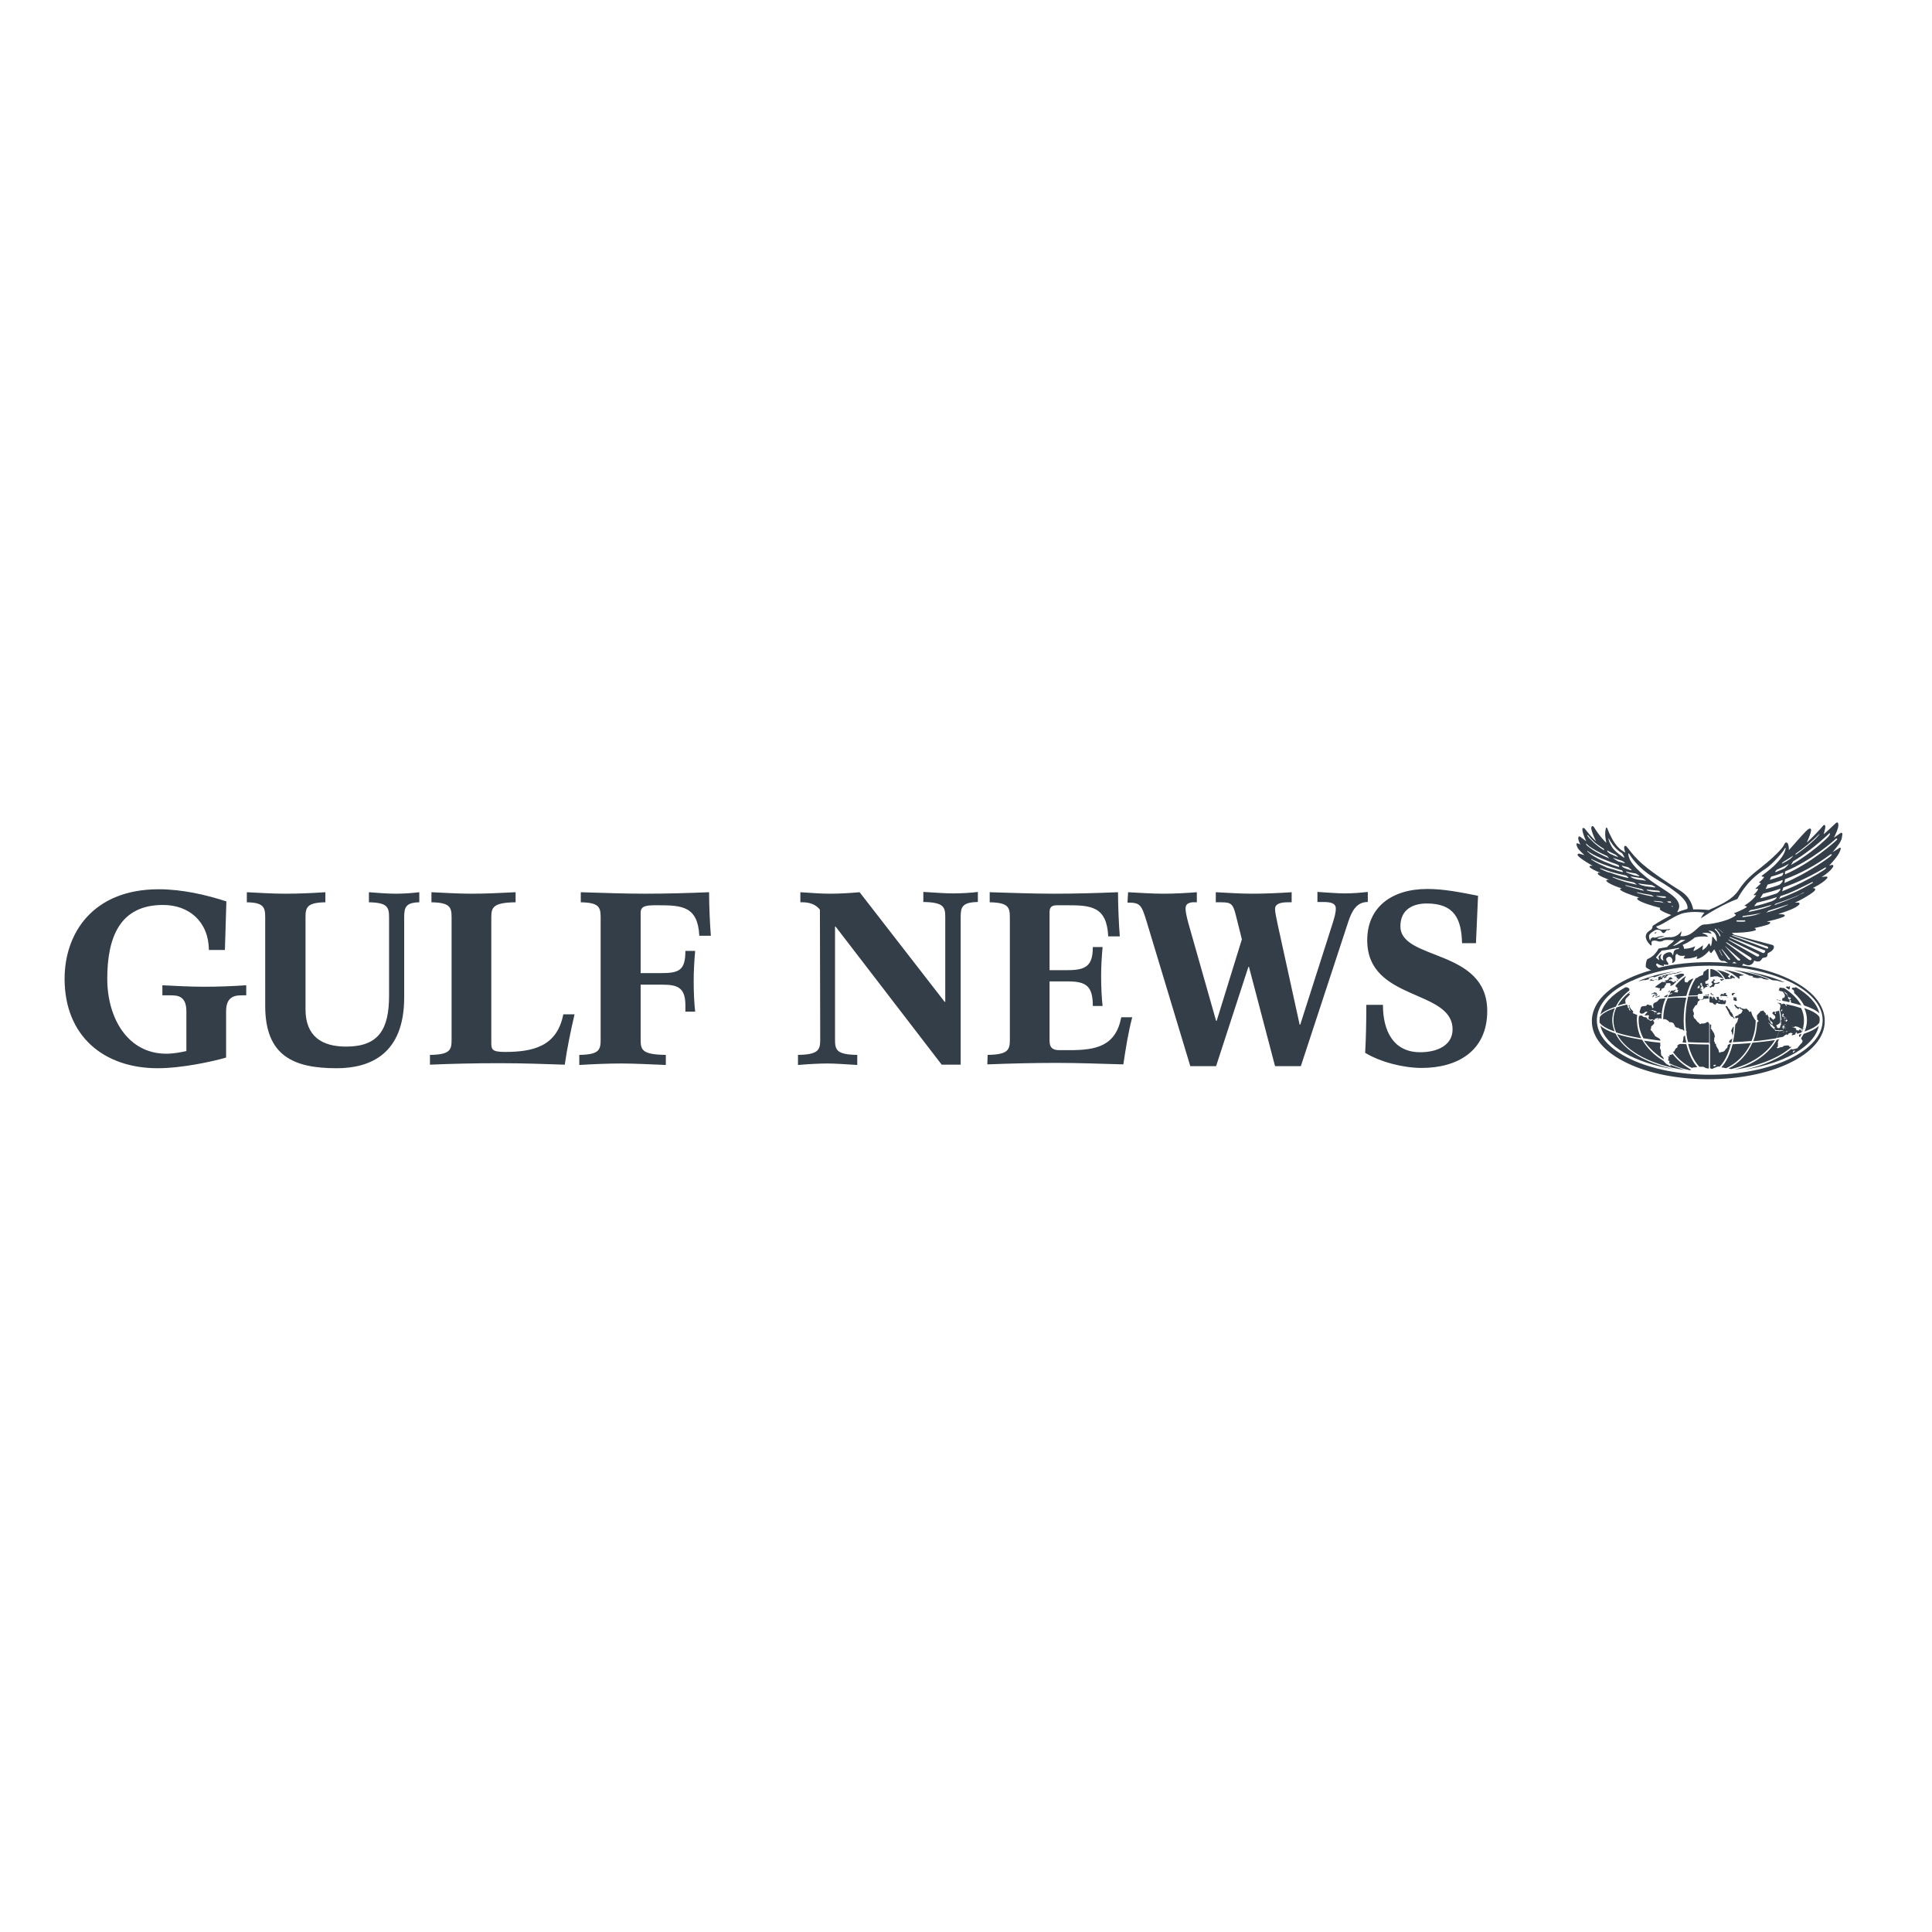 <?xml version="1.0" encoding="utf-8"?>
<!-- Generator: Adobe Illustrator 19.0.0, SVG Export Plug-In . SVG Version: 6.00 Build 0)  -->
<svg version="1.1" id="layer" xmlns="http://www.w3.org/2000/svg" xmlns:xlink="http://www.w3.org/1999/xlink" x="0px" y="0px"
	 viewBox="-153 -46 652 652" style="enable-background:new -153 -46 652 652;" xml:space="preserve">
<style type="text/css">
	.st0{fill:#333E48;}
</style>
<path class="st0" d="M411.9,283.4L411.9,283.4c0.1,0,0.3,0.1,0.6,0.1c0.3,0,0.3,0.2,0.3,0.2l0.1,0.4c0,0,0.4,0.1,0.5,0.3
	c0.2,0.2-0.1,0.2-0.2,0.2c-0.1,0.1-0.4,0-0.4,0l0.2,0.4l-0.4,0.2l-0.6-0.2l0.2,0.3l-0.2,0.2c0,0-0.9-0.3-0.9-0.4
	c0-0.1-0.2-0.2-0.2-0.2l-0.7,0.1l0.1-0.3l0.7-0.2c0,0,0.5-0.2,0.6-0.2c0.1,0-0.5-0.2-0.5-0.3c0-0.1-0.2-0.2-0.2-0.2s-0.1,0-0.2,0
	c-0.2,0.1-0.4,0.2-0.6,0.3l0.2,0.1l-0.4,0.4c0,0-0.1,0.1-0.3,0.2c-0.3,0.1-0.5,0-0.7,0.1c0,0,0,0-0.1,0c-0.1,0.1-0.2,0.1-0.4,0.2
	l0.2-0.1c0,0,0.3,0,0.3,0c0,0,0.2,0.2,0.2,0.2s0.2,0.1,0.2,0.1c0,0-0.1,0.1-0.3,0.1c-0.2,0-0.4,0-0.5,0l-0.4,0.1l0.1-0.2
	c0,0-0.1,0-0.2,0c-0.8,0.5-1.6,1.1-2.4,1.7c0,0.1,0,0.2,0,0.2l0.4,0l0.6,0.2l0.2,0.1l0.5,0l-0.1,0.2l-0.1,0.3l0,0.3l0.2,0.1l0.4-0.3
	l0-0.4c0,0,0.4-0.1,0.6-0.2c0.2-0.1,0.5-0.4,0.5-0.4c0-0.1-0.1-0.3-0.1-0.3s0.3-0.2,0.4-0.3c0.1-0.1,0.1-0.4,0.1-0.4
	s-0.1-0.2,0.2-0.3c0.3,0,0.6,0,0.7,0c0.1,0,0.2-0.1,0.4,0c0.1,0,0.2,0.1,0.2,0.2l0.3,0l-0.2,0.3l-0.3,0.2l0.3,0.1l0.2,0.1l0.5-0.3
	l0.2-0.2c0,0,0,0.1,0,0.1c1.1-1.2,2.3-2.3,3.7-3.2l-0.3-0.5l-1,0C413.7,282.7,412.8,283,411.9,283.4 M405.5,290.5l0.2,0.1l0.7-0.1
	l0.6-0.2l0.2-0.3l-0.5,0.1l-0.2,0.2l-0.1,0l-0.7,0.1L405.5,290.5z M405.7,289l-0.3-0.1c0,0-0.3,0-0.3,0.1c-0.1,0.1-0.2,0.1-0.3,0.2
	c-0.1,0-0.5,0.2-0.5,0.2l0.1,0.1l0.4-0.1l0.5-0.1l0.2,0.2l0.4-0.1l0.3-0.1l-0.1-0.2L405.7,289L405.7,289z M405.7,289.6l-0.3,0
	l-0.5,0.3l-0.3,0.6l0.3,0l0.2-0.4l0.4-0.4l0.3,0l-0.4,0.3l0.3,0l0.2-0.1l0,0.2l0.3-0.1l0.2-0.4l-0.2-0.1L405.7,289.6z M410.6,288.3
	L410.6,288.3c-0.2,0-0.2,0-0.3,0.1c-0.1,0.1-0.2,0.2-0.2,0.2l-0.3,0.2l0.1,0l0.6-0.1C410.5,288.6,410.5,288.4,410.6,288.3
	 M408.5,311.5L408.5,311.5c0-0.2-0.1-0.5-0.2-0.6c-0.1-0.1-0.1-0.2-0.2-0.3l-0.1-0.2c0,0,0,0.1-0.1,0c-0.1-0.1-0.3-0.3-0.3-0.3
	l0-0.2l-0.1-0.5l0-0.2l0-0.8l-0.3-0.6l0-0.3c0,0,0-0.3,0-0.3l0.2-0.4l-0.1-0.1v-0.1l0-0.2c0,0,0-0.2,0-0.3c0,0,0-0.1,0-0.2
	c-1.8-0.2-3.6-0.4-5.5-0.7C403.4,307.5,405.6,309.7,408.5,311.5 M400,298.3c0,2.2,0.6,4.2,1.6,6.1c1.8,0.3,3.7,0.5,5.7,0.8l0-0.4
	c0,0-0.1-0.1-0.2-0.2c-0.1-0.1,0,0-0.1-0.1c-0.1-0.1-0.5-0.3-0.5-0.3s-0.4-0.2-0.5-0.3c-0.1-0.1-0.3-0.1-0.4-0.2
	c-0.1-0.1-0.1-0.2-0.1-0.2s-0.5-0.8-0.6-0.9c-0.1-0.1-0.2-0.2-0.2-0.3c0-0.1-0.3-0.3-0.3-0.4c0,0-0.3-0.2-0.3-0.2s-0.1-0.2-0.1-0.3
	c0-0.1,0.1-0.2,0.2-0.3c0-0.1,0-0.2,0-0.2c0-0.1,0-0.1,0-0.2c0-0.1,0-0.1,0-0.2c0-0.1,0.5-0.5,0.5-0.5c0-0.1,0.2-0.2,0.3-0.3
	c0.1-0.1,0.2-0.3,0.2-0.3c0-0.1,0.1-0.4,0-0.5c-0.1-0.1-0.3-0.5-0.3-0.5l-0.2-0.2l-0.2,0c0,0-0.1,0.1-0.1,0.1c0,0,0,0.1,0,0.1
	l-0.1,0.1l-0.2,0l-0.2-0.1l-0.2-0.1l-0.2-0.2L403,298l-0.1-0.3l-0.3-0.3l-0.1-0.1l-0.2,0l-0.2,0l-0.3-0.1l-0.2,0l-0.2-0.2l-0.4-0.3
	l-0.3,0c0,0-0.2,0.1-0.3,0.1l-0.2,0C400,297.2,400,297.7,400,298.3 M408.5,290.5C408.5,290.5,408.4,290.5,408.5,290.5
	c0.3,0,0.6,0,1,0c0.1-0.3,0.3-0.6,0.4-0.9l-1,0.5C408.9,290,408.5,290.5,408.5,290.5z M428,285c0.2,0,0.2,0,0.2,0l0-0.2l0.3,0l0-0.1
	l0.3-0.1c-0.1-0.1-0.1-0.2-0.2-0.3l-0.3,0.2c0,0-0.4-0.1-0.5-0.1c0,0-0.3,0.1-0.3,0.1l0.1,0.2C427.7,284.8,427.9,285,428,285
	 M430.3,290.5L430.3,290.5c-0.3-0.1-0.6-0.1-0.9-0.1l0.4,0.1C429.8,290.5,430.3,290.5,430.3,290.5z M428,290.4c0,0,0.1,0,0.2,0
	c-0.2,0-0.4,0-0.6,0l0,0.1H428 M429.5,293.6L429.5,293.6c-0.2-0.1-0.2,0.1-0.2,0.1l0.5,0.8l0.1,0.3l0.3,0.4c0,0,0.1,0.2,0.1,0.3
	c0,0.1,0.2,0.4,0.2,0.4s0,0.2,0.1,0.3c0.1,0.1,0.5,0.7,0.6,0.8c0.1,0.1,0.2,0.1,0.5,0.2c0.3,0.2,0.3,0.3,0.3,0.3l0,0.1l0.3,0.2
	c0-0.2,0-0.3,0-0.5l-0.1,0c-0.2,0-0.2-0.1-0.2-0.2c0-0.1-0.2-0.3-0.2-0.5c0-0.2-0.2-0.5-0.2-0.5s-0.2-0.1-0.2-0.3
	c0-0.1-0.2-0.2-0.3-0.3c-0.1-0.1-0.2-0.1-0.2-0.3c0-0.2-0.1-0.3-0.2-0.5c-0.1-0.2-0.3-0.2-0.3-0.2s0-0.1-0.1-0.2
	c-0.2-0.3-0.3-0.5-0.5-0.8C429.6,293.6,429.5,293.6,429.5,293.6 M433,290.8l0.1-0.1l-0.1-0.1l0,0c-0.4,0-0.7,0-1.1-0.1l0.1,0.2
	l0.2,0.1l-0.2,0.1v0.4l0.1,0.3c0,0,0.1,0,0.2,0c0,0,0.1,0.1,0.1,0.1s0.2,0.1,0.3,0.1c0.1,0,0.1,0,0.1,0c0.1,0,0.4-0.1,0.4-0.1
	s-0.1-0.2-0.1-0.2l0-0.2l0-0.1l-0.1-0.1l0-0.1v-0.1l-0.1,0l0-0.1v-0.1C432.7,290.7,433,290.8,433,290.8z M447.2,292.6
	c0.1,0,0.2,0.1,0.2,0.1s0.1,0.2,0.2,0.2c0.1,0,0.2,0.2,0.2,0.2l0.1,0.1l-0.3,0l0.1,0l0.1,0.2l0,0.1l0.1,0c0,0,0,0.1-0.1,0.3
	c-0.1,0.2,0,0.5-0.2,0.8l0,0c0.3,1.1,0.5,2.2,0.5,3.4l0.1-0.1l0-0.1l0.1-0.1v0.2l-0.1,0.2l-0.2,0.1v0.2c0,0.2,0,0.4,0,0.6l0.1,0
	l0.2,0.1l-0.2,0l0,0.1l-0.1,0l0,0c0,0.1,0,0.2,0,0.3l0,0.1l0.2,0.1l0,0.1h-0.2l-0.1,0.2l0,0.2l-0.1,0.1c-0.1,0.5-0.2,1-0.3,1.4
	c0.1,0,0.2,0,0.3,0c0.2,0,0.3,0,0.4,0c0.1,0,0.4,0,0.5,0c0.1,0,0.1,0.1,0.1,0.1l-0.4,0.1l-0.9,0.1l-0.1,0c-0.2,0.8-0.5,1.5-0.9,2.3
	c0.8-0.1,1.5-0.3,2.2-0.4l0,0c0,0,0.2-0.1,0.2-0.1s0.1-0.2,0.3-0.3c0.2-0.1,0.3-0.2,0.4-0.3c0.1-0.1,0.3-0.1,0.4-0.1
	c0.1,0,0.1,0.2,0.1,0.2l0.3-0.1c0,0-0.1,0,0-0.1c0.1-0.1,0.3-0.4,0.3-0.4l0.4,0l0-0.2l0.9,0.2l-0.2,0.3l-0.2,0.2l0.2,0.2l0,0
	c0.4-0.1,0.7-0.2,1.1-0.3v-0.3l0.3-0.5l0.1,0.1l0.2,0.5c0.5-0.2,1-0.3,1.4-0.4c0.6-1.3,0.9-2.7,0.9-4c0-1.5-0.3-3-1-4.3
	c-1.5-0.5-3-0.9-4.5-1.2l0,0.1l-0.1,0l-0.1-0.2c-0.1,0-0.1,0-0.1,0l-0.3,0l-0.2,0.1l-0.2-0.1l0.1-0.1c-0.2,0-0.4-0.1-0.7-0.1
	c0,0,0,0.1-0.1,0.1c0,0.1-0.4,0.1-0.4,0.1l-0.1-0.1c0,0,0-0.1,0-0.2l0,0c-0.4-0.1-0.8-0.1-1.1-0.2l-0.2,0.2
	C447,292.5,447.1,292.5,447.2,292.6 M448.9,302.4l-0.2-0.1l0.2-0.1l0.2,0.2L448.9,302.4L448.9,302.4z M455.1,301.1l0.4,0l0.4-0.2
	l0,0l-0.1,0.2l-0.2,0.1L455.1,301.1L455.1,301.1L455.1,301.1L455.1,301.1z M451.5,300.1l0.5,0.2l0,0.1l0.2,0.2l0.1,0.1l0.3-0.2
	l0.3-0.2l0.1,0.1l0.6,0.1l0.7,0.3l0.3,0.2l0,0.1l0.5,0.1l0,0.2l-0.2,0.1l0.1,0l0.2,0.3l0.2,0.1l0.1,0.2l-0.2-0.1l-0.4-0.1l-0.2-0.4
	l-0.3-0.1l-0.3,0.2l0.1,0.1l-0.2,0.1l-0.4-0.1l-0.3,0l-0.3-0.1l0,0l0.3-0.1l-0.1-0.2l-0.2-0.3l-0.3-0.1l-0.5-0.2l-0.2,0.1l0-0.2
	l0.2-0.2l-0.2,0l-0.2-0.2h-0.2l0-0.2L451.5,300.1L451.5,300.1z M449.1,300.4l0.2-0.2l0.1,0l-0.2,0.3l0.1,0.3l0.2,0.1v0.2l-0.3-0.2
	l-0.1-0.3l-0.2,0.1l0,0.3l0,0.3l-0.2,0l0-0.3l-0.2-0.3l0.1-0.4l0.2-0.4l0.4-0.1l0.3-0.1l0.1,0l-0.3,0.2l-0.4,0l-0.1,0.3L449.1,300.4
	L449.1,300.4z M448.7,297.2l0.2,0l0,0.1l-0.1,0.1l-0.1-0.1L448.7,297.2L448.7,297.2z M449.3,297.8l-0.2,0.1v-0.3l0-0.1l0.3,0.1
	L449.3,297.8z M449.4,297.8L449.4,297.8l0,0.2l0,0.1h-0.1l0-0.2L449.4,297.8z M449.7,302.3l-0.1-0.1l0.5-0.3l0,0l0.1,0.1
	L449.7,302.3z M450.1,298.2L450.1,298.2l0.1,0.1l0,0.2l-0.1,0.1l-0.1-0.1l-0.1,0.1l0.1,0.1l-0.1,0.1h-0.1l-0.2-0.2l0-0.1l0-0.1
	l-0.1,0l-0.2,0l-0.1,0.2h-0.1l0.1-0.2l0.1,0l0-0.1l0.2,0l0,0.1l0.2-0.1l0-0.1l0.1-0.1l-0.1-0.1l0.2,0.1L450.1,298.2z M449.8,297.8
	L449.8,297.8l-0.2-0.1l0.1-0.1l-0.1-0.1l0.1-0.1l0.1,0.1l0,0.1l-0.1,0.1C449.8,297.7,449.8,297.8,449.8,297.8z M449.6,292.9l0.2,0.1
	l0.1,0.2l0,0.3l-0.2,0l0-0.3l-0.2-0.1l-0.1-0.1L449.6,292.9z M449.1,297l0.2,0.1l0.2,0.2l-0.1,0.1h-0.1l-0.1-0.2l-0.2,0L449.1,297
	L449.1,297L449.1,297z M448.7,296l0.2,0.2l0,0l0.1,0.2l-0.1,0.2l-0.1,0.1l0,0.2l0.1,0.1l0,0.2l-0.1,0.1l-0.1-0.2l-0.1,0l-0.1,0
	l-0.1-0.3l0.1,0l0-0.4l0-0.1L448.7,296L448.7,296z M448.3,294.7L448.3,294.7l0.2,0l0,0.1l-0.1,0.4l-0.1,0.1l-0.2-0.2l0-0.2
	L448.3,294.7L448.3,294.7z M429.6,289.7l-0.3-0.2c0,0,0.4-0.4,0.3-0.4c-0.1,0-0.9,0.1-0.9,0.1l0.1,0.3l-0.3,0.1l-0.1-0.1l0-0.1
	l-0.5,0l-0.1,0.2l-0.3,0.3l0,0.2c0.8,0,1.7,0,2.5,0.1C429.9,289.9,429.6,289.7,429.6,289.7z M452.9,303.6c0,0-0.1,0-0.2,0l0,0
	C452.8,303.7,452.9,303.6,452.9,303.6 M410.2,282.6c0.1,0,0.2,0,0.2,0c0,0,0.1,0,0.1-0.1C410.5,282.6,410.3,282.6,410.2,282.6
	 M411.1,282.6l1.1-0.1v0.2c0.7-0.3,1.4-0.5,2.1-0.7l0,0l0.6-0.2c-0.6,0.1-1.2,0.2-1.8,0.3l-0.5,0.4l-0.4-0.2c-0.2,0-0.5,0.1-0.7,0.1
	L411.1,282.6z M396.9,288.2L396.9,288.2c0-0.1-0.1-0.6-0.1-0.6l-0.3-0.2c0,0-0.4-0.2-0.4-0.2c-0.1,0-0.4,0-0.4,0l-0.2,0
	c-4.5,2.5-7.6,5.7-8.4,9.2c1-1,2.8-1.9,5.2-2.7C393.3,291.6,394.9,289.8,396.9,288.2 M392.2,302.8c-2.4-0.8-4.1-1.7-5.1-2.7
	c1.5,6.9,11.6,12.7,25.2,14.8C402.4,312.9,394.8,308.3,392.2,302.8 M396.7,289l0.2,0.1c0,0,0.2,0,0.2-0.1c-0.1,0-0.2-0.1-0.2-0.1
	l0.1-0.1C396.9,288.8,396.8,288.9,396.7,289 M410.4,313.2c0,0,0.3,0.2,0.3,0.3c0,0.1,0.4,0.3,0.4,0.3s-0.4,0-0.6-0.1
	c-0.2-0.1-1-0.6-1.1-0.6c-0.1-0.1-0.6-0.6-0.8-0.8c-0.1-0.1-0.1-0.1-0.1-0.2c-3.2-1.9-5.7-4.4-7.3-7.2c-3.3-0.5-6.2-1.2-8.5-1.9
	c3.1,5.9,11.8,10.5,22.9,12.1C413.9,314.6,412.1,313.9,410.4,313.2L410.4,313.2z M454.2,303.8c0,0.1,0.1,0.2,0.2,0.2
	c0.2-0.3,0.4-0.7,0.6-1.1c-0.3,0.1-0.6,0.2-0.9,0.3l0,0.1C454.2,303.5,454.1,303.6,454.2,303.8 M396.8,289.3l-0.2-0.2
	c-1.6,1.3-2.8,2.7-3.7,4.3c0.9-0.3,1.8-0.5,2.8-0.8c-0.1,0-0.1-0.1-0.1-0.1l-0.1-0.6l0-0.3c0,0,0.1-0.6,0.4-0.8
	c0.2-0.2,0.7-0.7,0.9-0.9c0.2-0.2,0.2-0.4,0.2-0.4l0.1,0L396.8,289.3L396.8,289.3z M397,293.3c-0.1-0.1-0.2-0.1-0.2-0.1
	s-0.2,0.2-0.2,0.2c0,0.1,0.2,0.4,0.2,0.4l0,0.2l0.2,0.4l0,0.3c0,0,0.1,0.1,0.1,0.1c0,0.1,0.1,0.1,0.1,0.2l0.1,0.1l-0.2,0l-0.3-0.3
	l-0.1-0.1l0.1-0.2c0,0-0.1-0.1-0.1-0.2c0,0-0.1-0.1-0.2-0.2c-0.1-0.1-0.3-0.1-0.3-0.1l0.2-0.1l0-0.1c0,0-0.1-0.1-0.1-0.1v-0.2
	l-0.2-0.4l0-0.1c-1.3,0.3-2.5,0.6-3.6,1c-0.7,1.4-1,2.8-1,4.3c0,1.4,0.3,2.8,0.9,4.1c2.3,0.8,5.2,1.4,8.5,2c-1-1.9-1.4-3.9-1.5-6
	c0-0.6,0-1.2,0.1-1.9c-0.2-0.1-0.2-0.1-0.3-0.1c-0.1,0-0.3-0.1-0.3-0.1s-0.1-0.1-0.1-0.1c-0.1,0-0.2,0-0.3-0.1l-0.3-0.1l-0.2-0.2
	l0-0.1l0.2-0.2l-0.1-0.3c0,0-0.4-0.3-0.4-0.4c-0.1-0.1-0.1-0.1-0.2-0.2c0,0-0.2-0.1-0.2-0.2c0-0.1,0,0,0-0.1c0-0.1-0.2-0.3-0.2-0.3
	s-0.2-0.3-0.3-0.4C397,293.5,397.1,293.4,397,293.3 M400.2,285.1l0.8-0.2c0,0,0.9-0.2,1-0.2c0,0,0.1,0.1,0.1,0.1l0.5-0.1l0.2-0.1
	l0.3,0c0.3-0.2,0.7-0.3,1-0.4c-0.1,0-0.2,0.1-0.4,0.2c-0.4,0.1,0.1-0.2-0.4-0.2c-0.1,0,0.2-0.2,0.5-0.3c0.3-0.1,0.2-0.1,0.8-0.2
	c0.6-0.1,0.6,0.1,0.6,0.1s0.1,0,0.1,0c2-0.8,4.1-1.4,6.3-1.9c0,0,0.1,0,0.1,0s0.1,0,0.2-0.1c-4.4,0.7-8.4,1.8-11.8,3.2
	c0,0,0.1,0,0.1,0C400,285.1,400.2,285.1,400.2,285.1 M422.8,281.4c0,0-0.7,0.5-0.8,0.5c-0.1,0.1-0.2,0.6-0.2,0.7
	c0,0.1-0.1,0.4-0.1,0.4s-0.7,0.3-1,0.4c-0.3,0.1-0.6,0.4-1,0.6c-0.1,0.1-0.2,0.1-0.4,0.1c-1,1.5-1.9,3.5-2.5,5.9
	c1.1,0,2.2-0.1,3.2-0.1l-0.1-0.3l0.2,0l0.1-0.2l0.2,0l0.2,0l0.2,0l0.5,0c0.2,0,0.2-0.1,0.2-0.1l0-0.4l-0.1-0.3l-0.2-0.2l-0.4-0.2
	l0-0.1l0.2,0l0.1,0.1l0.3-0.1l-0.1-0.2l0.3,0l0.2-0.1l0.3-0.2c0,0,0.2-0.1,0.3-0.3c0.1-0.2,0.5-0.2,0.5-0.2l0.3-0.1l-0.1-0.2
	l-0.1-0.2l-0.1-0.1l0.4-0.2l0.1,0.3l-0.1,0.3l0.2,0V286l0-0.1l-0.4,0.1c0,0-0.3,0-0.4,0c-0.1,0-0.2-0.2-0.2-0.2s0-0.3,0-0.4
	c-0.1-0.2,0.1-0.2,0.2-0.3c0.2-0.1,0.2-0.1,0.4-0.2c0.2-0.1,0.4-0.3,0.4-0.4l0.1-0.1V281c-0.2,0-0.3,0-0.5,0.1L422.8,281.4
	L422.8,281.4z M420.6,286.9c0,0-0.1,0.1-0.1,0.1l0.1,0.3l0,0.1l-0.2,0l-0.2,0.1l-0.2,0l-0.2-0.1l0-0.1l0.2-0.1l0-0.1l-0.1,0l0.1-0.2
	l0.2,0l0-0.2l0.2-0.1l0.2,0.1l0.1,0l0,0.1C420.6,286.7,420.6,286.8,420.6,286.9 M422,287.5l-0.2,0.1l0.2,0.1l0,0.1l-0.5,0.1l-0.3,0
	l-0.2,0l-0.3,0l0.1-0.1l0.1-0.1c0,0,0.1-0.1,0.1-0.1h0.2l0.1-0.1c0,0-0.2,0-0.2,0h-0.2l0-0.1l0.2-0.1v-0.1l-0.1-0.1l0.1-0.1l0.2,0.1
	l0.1-0.2l-0.1-0.1l0-0.1c0,0-0.1,0.1-0.2,0c-0.1,0-0.1-0.1-0.1-0.1l0.1-0.1c0,0,0-0.1-0.1-0.1c0,0-0.2,0-0.2,0l0.1-0.2l-0.1-0.1
	l0-0.2l0.1-0.1l0.1,0.1l0.1-0.2l0.1,0h0.2l0,0.1L421,286l0.1,0l0.2,0l0.2,0.1l-0.1,0.2c0,0-0.2,0.1-0.2,0.1c0,0,0,0.1,0,0.1h0.2
	c0,0,0.1,0,0.1,0.1c0,0.1,0,0.1,0.1,0.2c0.1,0,0.1,0.1,0.1,0.2l0.1,0.1c0,0,0.1,0.1,0.1,0.1l0,0.1l0,0.1l0.1,0.1l0.1-0.1l0.1,0.1
	L422,287.5L422,287.5z M451.7,287.9l0.2,0l0.2,0.1l0.2,0.1l0,0.1l0,0.1l0.2,0.1l0,0.1l-0.1,0.1l0.1,0.1l-0.1,0.1l0.2,0.2l-0.1,0.1
	c1.4,1.3,2.6,2.7,3.3,4.2c2.4,0.8,4.2,1.7,5.2,2.7c-0.8-3.4-3.7-6.4-8-8.9c-0.1,0.1-0.2,0.2-0.2,0.2v0.1l-0.2-0.1
	c-0.1-0.1-0.4,0-0.4,0v0.1l-0.2-0.1l-0.1,0.1l-0.2,0c0,0,0.1,0.2,0.1,0.2C451.6,287.8,451.7,287.9,451.7,287.9 M423.2,289.8
	l-0.4-0.1l-0.4,0.1l0,0.1c0.4,0,0.8,0,1.3,0v-0.3l-0.2-0.1L423.2,289.8L423.2,289.8z M414,306.3c-0.1,0-0.3,0.1-0.3,0.1
	c-0.1,0.1-0.6,0.3-0.6,0.4c-0.1,0.1,0.1,0.4,0,0.5c0,0.1-0.1,0.2-0.2,0.3c0,0-0.2,0.1-0.2,0.1s0.1,0-0.1,0.1
	c-0.1,0.1-0.2,0.1-0.2,0.2c0,0.1-0.2,0.4-0.2,0.4s0,0.1-0.1,0.2c-0.1,0.1-0.1,0.2-0.2,0.3c-0.1,0-0.2,0.1-0.3,0l-0.1,0
	c1.7,2.4,3.9,4.3,6.5,5.5c0.4-0.2,0.8-0.2,1.2-0.2c0.2,0,0.4-0.1,0.6-0.1c-1.6-1.7-2.9-4.4-3.7-7.7
	C415.5,306.3,414.7,306.3,414,306.3 M421.8,290.5l0.1,0.3l-0.1,0.1l-0.2,0.2l-0.2,0.2H421l-0.2,0.2l-0.2-0.2l-0.2-0.2l-0.2,0
	l-0.2-0.1v-0.2l-0.1-0.2l0.1-0.4c-1.1,0-2.2,0.1-3.3,0.1c-0.6,2.6-0.9,5.2-0.9,7.8c0,1.3,0.1,2.5,0.2,3.7c0.1,0.1,0.2,0.3,0.2,0.4
	c0,0.1,0,0.3-0.1,0.4c0.1,1.1,0.3,2.1,0.6,3.1c2.3,0.1,4.7,0.2,7.1,0.2v-6.5l0,0c-0.1,0-0.2-0.4-0.4-0.5c-0.2-0.1-0.8,0.3-0.8,0.3
	s-0.3,0.2-0.6,0.2c-0.2,0-0.3,0-0.3,0l-0.5,0c0,0-0.3,0.2-0.4,0.2c-0.1,0-0.3-0.1-0.4-0.3c0-0.1-0.6-0.5-0.6-0.5s-0.3-0.3-0.3-0.4
	c0-0.1-0.3-0.4-0.4-0.5c0-0.1-0.3-0.2-0.4-0.3c-0.1-0.2-0.1-0.2-0.1-0.4c0-0.2-0.2-0.4-0.2-0.4l0.2-0.3c0,0,0.1-0.5,0-0.7
	c0-0.2-0.1-0.2-0.1-0.3c0-0.1-0.2-0.2-0.2-0.6c0-0.3,0.2-0.5,0.2-0.5s0.2-0.4,0.3-0.5c0.1-0.1,0.3-0.6,0.4-0.6
	c0.1,0,0.5-0.1,0.6-0.5c0-0.1,0-0.2,0.1-0.2l0-0.2l0-0.2c0.1-0.1,0-0.1,0.1-0.2c0.1-0.1,0.2-0.2,0.3-0.2c0.1,0,0.3-0.3,0.3-0.3
	l0-0.2l0.2,0l0.2,0.1l0.4,0l0.3-0.1l0.2-0.1c0,0,0.2-0.1,0.3-0.2c0.1,0,0.4,0.2,0.8,0c0.4-0.1,0.3,0,0.3,0l0.3,0.1v-1
	c-0.6,0-1.2,0-1.7,0L421.8,290.5z M411.4,309.6c0,0.1-0.1,0.2-0.2,0.3c-0.2,0-0.4,0.1-0.5,0.1c-0.1,0-0.3,0-0.3,0s0,0.2,0,0.3
	c0,0.1,0.1,0.1,0.1,0.2c-0.1,0.1-0.2,0.1-0.2,0.1l-0.3-0.1c0,0-0.1,0-0.1,0.1c0,0.1,0.1,0.2,0.1,0.2l0.2,0.1l-0.1,0.1l-0.1,0.1
	l0.1,0.2l0,0.2c0,0-0.2,0.1-0.2,0.1c0,0.1,0,0.3,0.1,0.3c0.1,0,0.3,0.1,0.3,0.1l0.1,0.2l0,0.2c0,0-0.1,0.1-0.1,0.2c0,0,0,0.1,0,0.2
	c2.2,1.1,4.6,1.9,7,2.4c0.1-0.1,0.3-0.1,0.4-0.2C415.2,313.5,413.1,311.8,411.4,309.6 M420.5,314l1.3,0l1,0.5l0.9,0.1v-8.1
	c-2.4,0-4.7-0.1-7-0.2C417.5,309.7,418.9,312.4,420.5,314 M391.9,302.1c-0.5-1.2-0.8-2.5-0.8-3.8c0-1.4,0.3-2.8,0.9-4.1
	c-2.6,0.9-4.4,1.9-5.1,3c0,0.4-0.1,0.7-0.1,1.1c0,0.3,0,0.6,0,0.8C387.6,300.2,389.3,301.2,391.9,302.1 M425.5,305.5
	c-0.1-0.1,0-0.3,0-0.4c0-0.1,0-0.6,0-0.7c0-0.2,0.2-0.4,0.2-0.6c0-0.2,0-0.3-0.1-0.5c-0.1-0.2,0-0.2-0.1-0.5c-0.1-0.2-1-1.6-1-1.6
	l-0.2-0.2c0,0,0.2-0.2,0.2-0.3c0.1-0.1-0.1-0.2-0.1-0.3c0-0.1,0.1-0.2,0.1-0.3c0.1-0.2-0.1-0.3-0.3-0.4c-0.1,0-0.1,0-0.2,0v6.5
	c0.6,0,1.1,0,1.7,0C425.8,305.8,425.6,305.5,425.5,305.5 M424.8,292.4l0.3,0.1l0.1,0.3l0.3,0.1l0.4,0.2l0.2-0.2l0-0.2l0.1-0.1
	l0.4-0.1l0.4,0.2l0.3,0.1c0,0,0.2,0,0.3,0c0.1,0,0.4,0.1,0.4,0.1c0.1,0,0.2,0,0.2,0l0.2-0.1l0.3,0.1l0.3,0l0.2-0.1l0.1-0.2l0.1-0.3
	l0.1-0.2c0,0,0-0.2,0-0.2l-0.1-0.1c0,0,0-0.1,0-0.1l0-0.2l-0.1,0.1l-0.2-0.1l-0.2,0.2c0,0-0.2,0-0.3,0c-0.1,0-0.1-0.1-0.1-0.2
	c0-0.1-0.3-0.1-0.3-0.1l-0.1,0.1l-0.2,0l-0.1-0.1l-0.3,0l-0.4-0.3v-0.3c0,0-0.1-0.1-0.1-0.2c0-0.1-0.1-0.2-0.1-0.2l-0.2,0l-0.1,0.1
	l-0.2,0l-0.2,0v0.2l0.3,0.3l-0.1,0.2v0.3l-0.1,0l-0.2-0.1l-0.2-0.2l0-0.1l-0.2-0.2l-0.2-0.4l0-0.1h-0.5c0.1,0,0.3,0.2,0.3,0.2v0.1
	l-0.1-0.1c0,0-0.1-0.1-0.1-0.1c-0.1,0-0.1,0.1-0.1,0.1c0,0,0,0.1,0,0.1c0,0,0.1,0,0.1,0.1v0.1l-0.1,0l0,0.1l-0.1,0.1h-0.1l0-0.1
	l0.1-0.1l0,0l0,0l-0.1-0.3l-0.4-0.3l0,0h-0.5v1.4l0,0.1l0,0v0.3c0.1,0.1,0.3,0.3,0.4,0.3C424.6,292.4,424.8,292.4,424.8,292.4
	 M429,291.8l0.1,0L429,291.8l0,0.1l-0.1,0.1l-0.1,0l-0.1-0.1L429,291.8 M426.8,291.7l0.4,0.1l0.1,0.1h0.1v0.1h-0.3L426.8,291.7
	L426.8,291.7z M425.1,314.6c0.3-0.2,1.7-0.7,1.7-0.7s0.2,0,0.5,0.1c1.6-1.6,3-4.3,3.8-7.7c-0.2,0-0.4,0-0.6,0c0,0.1,0,0.1,0,0.2
	c-0.1,0.1-0.2,0.1-0.3,0.1c-0.1,0-0.2,0.3-0.2,0.3s0.1,0.3,0,0.4c0,0.1-0.1,0.2-0.2,0.4c-0.2,0.1-0.6,0.6-0.8,0.9
	c-0.2,0.2-0.5,0.4-0.9,0.4c-0.4,0-0.8,0.3-0.8,0.3l-0.3-0.5c0,0,0-0.3,0-0.4c0-0.1-0.3-0.5-0.4-0.7c-0.1-0.2-0.4-0.6-0.4-0.7
	c-0.1-0.2-0.1-0.4-0.1-0.6c0,0,0-0.1-0.1-0.2c-0.6,0-1.2,0-1.9,0v8.2C424.4,314.8,424.9,314.8,425.1,314.6 M425.9,313.3l0.2,0.3
	l-0.7,0.3l-0.2-0.5C425.2,313.5,425.9,313.3,425.9,313.3z M424.8,289.5c0,0-0.3-0.3-0.3-0.4c0-0.1-0.2,0-0.2,0.1c0,0,0,0.2,0,0.2
	c0,0.1,0.2,0.2,0.3,0.2c0.1,0.1,0.1,0.1,0.1,0.1c0,0,0.1,0.1,0.1,0.1h0.6L424.8,289.5 M415.2,303.8c0,0-0.1,0.2-0.1,0.2
	c0,0,0,0.5,0,0.6c0,0.1-0.2,1-0.3,1.2c0.4,0,0.9,0,1.3,0.1c-0.2-0.8-0.4-1.7-0.5-2.5c-0.1,0.1-0.2,0.2-0.2,0.2
	C415.4,303.6,415.3,303.8,415.2,303.8 M431.8,282.7l0.2,0.1l-0.1,0c0.7,0.5,1.4,1,2.1,1.6l0-0.1c0,0,0.1-0.6,0-0.8
	c0-0.2,0.3-0.1,0.6-0.2c0.2,0,0.6-0.2,1-0.2c-2.2-0.9-4.6-1.5-6.9-1.9c1,0.4,2,0.8,3,1.4L431.8,282.7L431.8,282.7z M425.5,283.5
	l1.3,0c0,0,0.1,0.2,0.2,0.2c0.2,0,1.5,0.5,1.5,0.5l0.2,0.1c-1.3-2-2.8-3.2-4.5-3.3v2.8c0.1-0.1,0.1-0.1,0.3-0.1
	C424.8,283.7,425.5,283.5,425.5,283.5 M424.8,287l0.4,0l0.3-0.1l0-0.2l0-0.2l0.2-0.2c0,0,0.1,0,0.1,0c0,0,0-0.3,0-0.3h0.9
	c0.1,0,0.5-0.2,0.6-0.3c0.2,0-0.1-0.3-0.1-0.3l-0.5,0.2l-0.9,0.2l-0.4-0.2l0-0.2c0,0-0.2-0.3,0-0.3c0.2-0.1,0.4-0.4,0.4-0.4
	l-0.4-0.2l-0.3,0.1l0.1,0.2l-0.2,0.2l-0.4,0.3l0,0.4l0.4,0.3l-0.3,0.4l-0.4,0.4l-0.3,0v0.4l0.2,0.1L424.8,287L424.8,287z
	 M429.3,284.5l0.5-0.1c0,0,0.9,0,1.4-0.1c0.5-0.1,0.3-0.3,0.3-0.3l1,0.1l0-0.2c-0.4-0.3-0.8-0.6-1.2-0.8l0,0l-0.5,0.5l0.2,0.3
	l-0.3,0.1l-0.6-0.5l0.6-0.6l0.2,0c-1.4-0.8-3-1.3-4.6-1.6C427.4,281.9,428.4,283,429.3,284.5 M415.5,285v-0.6c0-0.1,0.2-0.4,0.2-0.4
	s0.1-0.3,0.2-0.3c0.1,0,0-0.1-0.1-0.2c-1.2,0.8-2.3,1.9-3.3,3c0,0.1,0,0.2-0.1,0.3c-0.1,0.1,0.3,0.2,0.3,0.2c0.1,0,0.1,0.1,0.2,0.2
	l-0.4,0.1l0.1,0l0.3,0l0.2,0.1l0.1,0.1l-0.1,0.2l-0.1,0.1l-0.5,0.2c0,0-0.4,0.2-0.5,0.2c-0.1,0-0.2,0.1-0.3,0.1l-0.7,0
	c-0.2,0.3-0.4,0.7-0.6,1l0.5,0l0.4-0.2l0.1,0.1l-0.4,0.3l-0.5,0.1l-0.3,0.2c-0.1,0.2-0.2,0.5-0.4,0.7c2.1-0.2,4.2-0.3,6.3-0.4
	c0.6-2.3,1.4-4.3,2.4-5.8c-0.2,0-0.4,0-0.4,0l-1.1,0.6l-0.6,0.7l-0.3-0.1l-0.5-0.1L415.5,285L415.5,285z M413.2,288.7
	c0,0,0,0.2-0.1,0.2c-0.1,0-0.5,0-0.5,0l-0.1-0.1l-0.5,0l0-0.2l0.4-0.3l0.3-0.4l0.3-0.2l0.1,0.3l-0.2,0.1l0.3,0c0,0,0.2,0,0.2,0.1
	C413.2,288.4,413.2,288.7,413.2,288.7 M454.8,304.4L454.8,304.4c0.1,0.2,0.3,0.5,0.4,0.7c0.1,0.1,0.2,0,0.1,0.3
	c-0.1,0.3,0,0.4-0.3,0.6c-0.3,0.3-1,1.1-1.2,1.4c-0.2,0.3-0.3,0.4-0.4,0.4c-0.2,0-0.5,0.1-0.7,0.2c-0.2,0-0.3,0-0.5,0.1
	c-0.1,0-0.2,0.1-0.4,0c-0.2,0-0.2-0.1-0.3-0.1c-3.7,3.1-9.3,5.6-15.8,7c5.4-0.9,10.4-2.3,14.6-4.3c6-2.9,9.7-6.6,10.5-10.5
	c-1,1-2.7,1.9-5.1,2.7C455.5,303.3,455.1,303.9,454.8,304.4 M452.7,308.8c-0.2,0.1-0.4,0.3-0.5,0.4l-0.2,0.1l0.2-0.7l0.2,0l0.4-0.1
	C452.7,308.6,452.7,308.7,452.7,308.8 M455.9,294.2c0.6,1.3,0.9,2.7,0.9,4.1c0,1.3-0.3,2.6-0.8,3.8c2.6-0.9,4.3-1.9,5-3
	c0-0.3,0.1-0.6,0.1-0.8c0-0.4,0-0.8-0.1-1.1C460.3,296.1,458.5,295.1,455.9,294.2 M437.9,306c-2,0.2-4.1,0.3-6.2,0.4
	c-0.8,3.3-2.2,6.1-3.8,7.8c0.6,0.1,1.3,0.2,1.6,0.3C433.1,312.9,436.1,309.8,437.9,306 M409.8,290.9c-1,2.2-1.5,4.7-1.5,7.1h0.1
	c0.1,0,0.4-0.1,0.4-0.1s0.1,0.1,0.3,0.1c0.1,0,0.2,0.1,0.3,0.1v0.1l0.2,0c0,0,0,0.1,0.2,0.2c0.1,0,0.3,0.2,0.3,0.2c0,0,0,0.1,0,0.1
	s0-0.1,0.2,0.1c0.1,0.1,0.1,0.2,0.3,0.2c0.1,0,0.3-0.1,0.5,0c0.2,0.1,0.6,0.2,0.6,0.3c0.1,0.1,0.2,0.2,0.2,0.3
	c0,0.1,0.1,0.2,0.1,0.2l0.2,0.3c0,0,0,0.1,0,0.2c0,0.1,0.1,0.2,0.1,0.2c0.1,0,0.3,0.1,0.3,0.1l0.1,0.2c0,0,0.4,0,0.5,0
	c0.1,0.1,0.5,0.2,0.5,0.3c0,0,0.1,0.1,0.2,0.1c0.1,0,0.4,0.2,0.5,0.2c0.1,0,0.2-0.1,0.3,0c0.1,0.1,0.2,0.1,0.3,0.2
	c0.1,0.1,0.2,0.2,0.4,0.3c-0.1-1.1-0.2-2.3-0.2-3.4c0-2.8,0.3-5.5,0.9-7.8C413.9,290.6,411.8,290.7,409.8,290.9 M446,305
	c-2.5,0.4-5.1,0.7-7.6,0.9c-1.7,3.9-4.6,7-8.1,8.7c0.3,0,0.6,0.1,0.9,0.2C437.9,313.2,443.3,309.6,446,305 M451.5,307.2
	c0,0-0.2,0.1-0.3,0.1c-0.1,0-0.3,0.1-0.3,0c0,0,0-0.3-0.2-0.4c-0.2-0.1-0.7-0.1-0.7-0.1c-0.1,0-0.4,0.1-0.7,0.1
	c-0.2,0-0.2,0-0.5,0.2c-0.3,0.2-0.2,0.2-0.4,0.3c-0.2,0-0.3-0.1-0.5,0c-0.2,0.1-0.3,0.1-0.5,0.2c-0.2,0.1-0.5,0.2-0.6,0.1
	c-0.1-0.1-0.2-0.2-0.2-0.2s0.5-0.3,0.4-0.5c0-0.2,0-0.9,0-1c0-0.2-0.1-0.1,0-0.3c0-0.2,0.2-0.7,0.3-0.8c0.1-0.1,0.2-0.1,0.3-0.2
	c-0.3,0.1-0.6,0.1-1,0.2c-2.6,4.7-7.8,8.4-14.3,10.1l0,0c8.1-1.2,14.9-3.9,19.2-7.6L451.5,307.2 M440.1,299L440.1,299l-0.1-0.2
	c-0.1,2.3-0.5,4.5-1.3,6.6c2.6-0.2,5.1-0.6,7.7-1c0.4-0.8,0.7-1.6,1-2.4l-0.4-0.1l-0.6,0l-0.4-0.1l0-0.1l-0.2-0.1l0-0.1l0.3,0
	c0.1,0,0.2,0.1,0.2,0.1s0.2,0.1,0.3,0.1c0.1,0,0.1,0,0.2,0l0.1-0.1l0.4,0.1l0.2,0.1c0.1-0.3,0.2-0.6,0.2-0.9l-0.3,0l-0.2,0.1
	l-0.1-0.1l-0.3,0l-0.1-0.4l-0.2-0.2l0-0.3l0.1-0.2l0.3,0.1l0.2-0.3l0.3-0.1l0.2-0.3l0.2-0.1l0-0.1c0-0.2,0-0.4,0-0.7
	c0-1.1-0.2-2.2-0.4-3.3c-0.1,0.1-0.3,0.2-0.4,0.2c-0.2,0-0.7,0.2-0.7,0.2l-0.2,0.1v0.2l-0.1,0l-0.1-0.3c0,0-0.2-0.1-0.5,0.1
	c-0.2,0.1-0.3,0.5-0.3,0.5l0.2,0.2c0,0,0.1,0.1,0.2,0.2c0.1,0.1,0.4,0.3,0.4,0.3s0.2,0.3,0.2,0.4c0,0.1,0,0.5,0,0.5l-0.3,0.2
	l-0.4,0.4l-0.1,0l0-0.2l0.1-0.1l-0.3,0c0,0-0.2-0.1-0.2-0.2c0-0.1-0.3-0.3-0.3-0.3l-0.1,0l-0.1,0l0-0.2l-0.2,0l0,0.3l-0.1,0.4l0,0.2
	l0.1,0l0.1,0.1c0,0,0.2,0.3,0.2,0.3l0.1,0.1c0,0,0.1,0,0.2,0.1c0.1,0.1,0.2,0.3,0.3,0.3c0.1,0,0.1,0.5,0.1,0.5
	c0,0.1,0.2,0.2,0.2,0.2l-0.1,0l-0.6-0.3c0,0-0.3-0.5-0.3-0.7c0-0.1-0.4-0.5-0.5-0.6c-0.1,0,0-0.5,0-0.7c0-0.2-0.3-0.6-0.3-0.7
	c0-0.1-0.3-0.5-0.3-0.5s0,0.1,0,0.2c0,0.1-0.2,0.2-0.2,0.2l-0.2-0.1c0,0,0-0.4,0-0.5c-0.1,0-0.2-0.4-0.4-0.4
	c-0.2-0.1-0.3-0.4-0.3-0.4c0-0.1-0.3-0.2-0.3-0.2l-0.1,0.1l-0.3,0.1h-0.2l-0.3,0.1l0,0.2c0,0,0,0.1-0.1,0.1
	c-0.1,0.1-0.4,0.4-0.4,0.4c-0.1,0.1-0.3,0.2-0.3,0.4c0,0.1-0.3,0.2-0.3,0.2l0,0c0,0.4,0.1,0.9,0.1,1.4c0,0,0.3,0.4,0.4,0.4
	c0,0.1,0,0.1,0,0.2l0,0.1L440.1,299L440.1,299z M446.2,296.2l-0.2-0.1c-0.1,0,0-0.2,0-0.2l0.1-0.2h0.2l0.1,0l-0.1,0.3L446.2,296.2
	L446.2,296.2z M443.4,299l0.2,0.1l0.3,0l0.1,0.2l0.4,0.2l0.3,0.2l0.3,0.2l0.2,0.1l0.2,0.1l-0.1,0.2l0.1,0l0.2,0.2l0.3,0.1l0,0.7
	l-0.2,0c0,0-0.4-0.4-0.5-0.4c-0.1-0.1-0.2-0.2-0.3-0.3c0-0.1-0.2-0.2-0.2-0.2l-0.2-0.2c0,0-0.1-0.4-0.1-0.4
	c-0.1-0.1-0.1-0.1-0.2-0.2l-0.2-0.2c0,0-0.4-0.4-0.4-0.5C443.3,299,443.4,299,443.4,299 M451.4,292.1l0.1,0.3
	c1.3,0.3,2.4,0.6,3.4,0.9c-1.2-2.2-3.2-4.2-5.9-5.9l-0.1,0l-0.2,0c0,0-0.1,0-0.2,0c-0.2,0-0.4-0.1-0.7-0.1c-0.2,0-0.2,0-0.2,0
	l-0.2,0.6l-0.2,0.3l0.1,0l0.3,0.1l0.1,0.2l0.2,0l0-0.1c0,0,0.4,0.2,0.5,0.2c0.1,0,0.3,0.1,0.3,0.1s0.1,0.1,0.1,0.2
	c0,0,0.2,0.3,0.2,0.3c0.1,0.1,0.3,0.5,0.3,0.5l0,0.1c0,0,0,0.2,0.1,0.2c0,0-0.1,0.2-0.1,0.3c0,0.1-0.1,0.3-0.1,0.3l-0.2,0.2l-0.2,0
	l-0.1-0.1c0,0-0.1,0.1-0.1,0.1c0,0.1-0.2,0.2-0.2,0.2l0.2,0.2l-0.2,0.2l-0.1,0l0.1,0.2c0,0,0.3,0.1,0.4,0.2c0.7,0.1,1.3,0.2,1.9,0.4
	l0.2-0.1l0.1-0.4l-0.2-0.2l0-0.2l0.2,0l0.1,0.1l0.3,0.2l-0.1,0.3L451.4,292.1L451.4,292.1z M450.2,290l-0.2-0.3l-0.2-0.2l-0.3-0.3
	l-0.4-0.4l-0.1-0.2l0.6,0.4l0.5,0.4l0,0.3l0.3,0.4l-0.1,0.1C450.3,290.2,450.2,290,450.2,290z M451.3,290.9l-0.1,0.3l-0.3-0.1
	l-0.1,0l0,0.1l-0.1,0l-0.3-0.2c0,0,0-0.2,0.1-0.2c0.1,0,0-0.1,0-0.1l-0.2-0.3v-0.1l0.5,0.3l0.5,0.1l0.1,0.2
	C451.4,290.9,451.3,290.9,451.3,290.9z M432.4,289.2l-0.1-0.1l-0.1,0l-0.2,0l-0.2,0l-0.2,0.1l-0.2,0.2l0,0c0,0.2,0.1,0.3,0.1,0.5
	c0.2,0,0.4,0,0.6,0l-0.2-0.2l0-0.1l0.1,0.1l0.1-0.1l-0.1-0.1l0.1-0.1l0.4,0l0-0.1l-0.2-0.1C432.4,289.5,432.4,289.2,432.4,289.2z
	 M447.9,291.7L447.9,291.7c0-0.1-0.1-0.2-0.1-0.2s-0.3,0-0.4,0c-0.1,0-0.2,0.1-0.2,0.1C447.5,291.6,447.7,291.6,447.9,291.7
	 M403.6,285l0.6,0l0.4-0.1l0.2,0l-0.1,0.1c0,0,0,0.1,0.1,0.1c0.1,0,0.2-0.2,0.2-0.2v-0.1l0.6-0.1l0.5,0h0.1c0,0,0-0.1,0-0.1
	c0-0.1-0.4,0-0.4,0s-1.1,0.2-1.2,0.1c-0.1,0-0.2-0.1-0.2-0.2c0.1-0.1,0.4-0.1,0.4-0.2c0,0,0,0-0.1,0c-0.3,0.1-0.6,0.2-0.9,0.4h0.2
	l0,0.1L403.6,285L403.6,285z M446.9,292L446.9,292L446.9,292L446.9,292z M438,283.3c0.4,0.1,0.9,0.2,0.5,0.3
	c-0.3,0.1,0.4,0.3,0.4,0.3l1.1,0.2c0,0,0.9-0.1,1.2-0.1c0.3,0,1,0.4,1,0.4l1.1,0.2l0.6,0l0-0.1c-3.4-1.5-7.4-2.5-11.8-3.2
	c1.7,0.5,3.3,1,4.8,1.7C437.3,283.3,437.7,283.3,438,283.3 M402.3,293.5c-0.1,0-0.4,0-0.4,0s-0.4,0.1-0.6,0.1
	c-0.2,0-0.3,0.1-0.5,0.3c-0.2,0.5-0.3,1-0.5,1.6c0.1,0.4,0.5,0.6,0.8,0.6c0.5-0.1,0.8-0.2,0.8-0.3c0-0.1,0.3-0.3,0.3-0.3l0.5-0.1
	l0.2,0c0,0,0.1,0.1,0,0.2c-0.1,0.2-0.4,0.4-0.4,0.4s-0.2,0.2-0.2,0.3c0,0.1-0.2,0.2-0.3,0.3c-0.1,0.1,0.4,0.1,0.4,0.1l0.7-0.1
	c0,0,0.4,0.1,0.4,0.1c0,0.1-0.2,0.7-0.2,0.9c0,0.2,0.3,0.4,0.5,0.5c0,0,0.1,0.1,0.3,0c0.2-0.1,0.5-0.1,0.5-0.1l0.3,0.1l0.2,0.3
	l0.1-0.2l0.2-0.1c0,0,0.1-0.1,0.1-0.1c0,0-0.1-0.1,0.1-0.2c0.2-0.1,0-0.1,0.2-0.1c0.2,0,0.2,0,0.4-0.1c0.2-0.1,0.3-0.1,0.3-0.1
	l0.1,0.1l-0.1,0.2v0.1c0,0.1-0.1,0.2,0,0.2c0,0,0.2,0,0.2,0l-0.1-0.2l0-0.1l0.5-0.2l0.3,0.1c0,0,0,0.1,0,0.1c0,0,0,0,0.3,0
	c0-0.6,0-1.2,0.1-1.8h0l0-0.1h0c0.2-1.8,0.6-3.5,1.3-5c-0.7,0.1-1.4,0.1-2,0.2c0,0,0,0.1-0.1,0.1c-0.1,0.1-0.2,0.2-0.4,0.3l0,0.2
	c0,0-0.7,0.5-0.7,0.5c-0.2,0.1-0.4,0.1-0.5,0.2c-0.1,0-0.4,0.3-0.4,0.4c-0.1,0.1-0.1,0.6-0.1,0.6c0,0.1,0.1,0.3,0.1,0.4
	s0.1,0.1,0,0.2c-0.1,0.1-0.2,0.2-0.3,0.2l-0.1,0c0,0-0.1-0.3-0.1-0.4c0-0.1-0.1-0.2-0.1-0.2c0,0,0-0.2,0-0.2l-0.1-0.1
	c0,0-0.2-0.1-0.3-0.1c-0.1,0.1-0.2,0.1-0.2,0.1s-0.2-0.2-0.4-0.2c-0.2,0-0.7-0.2-0.7,0c0,0.2,0.3,0.2,0,0.2
	C402.4,293.5,402.4,293.5,402.3,293.5 M405.6,296.2h-0.3l-0.1-0.1l0-0.1L405.6,296.2L405.6,296.2z M406.5,295.8L406.5,295.8l0-0.1
	l0.3,0.1l0.3-0.1c0,0,0.2,0.1,0.2,0.2c0,0,0.3,0.1,0.3,0.1l0,0.1l-0.3,0l-0.2,0.1l-0.1,0l-0.2,0.2l-0.1-0.1h-0.6V296l0.3,0
	L406.5,295.8L406.5,295.8L406.5,295.8z M404.2,294.9l0.4,0l0.2,0l0.2,0.1l0.3,0.1l0.3,0.1l0.2,0.1l0.3,0.1l0,0.1l-0.1,0.1l-0.3,0
	l-0.4,0l-0.1,0l0.2-0.1l0,0l-0.1,0l-0.2-0.1l-0.1-0.2l-0.2,0l-0.3-0.1l-0.2-0.1l-0.1-0.1l-0.2,0.1l-0.3,0.1l-0.1,0L404.2,294.9
	L404.2,294.9z M449.8,287.3c0.4,0.3,0.8,0.5,1.1,0.8c0,0-0.1-0.1-0.1-0.1l0-0.2c0,0,0.2,0,0.2-0.1c0-0.1,0-0.2,0-0.3
	c0-0.1,0-0.2,0-0.2l0.1-0.1l0-0.1l-0.2-0.1l0-0.1l-0.2,0l0.1,0.1l-0.1,0l-0.1,0.2c0,0-0.2-0.1-0.2-0.1c0-0.1-0.1-0.1-0.4-0.1
	C449.6,287,449.8,287.3,449.8,287.3L449.8,287.3 M437.3,295c0,0-0.2,0.1-0.2,0c0-0.1-0.3-0.2-0.3-0.2l-0.3-0.4l-0.2,0
	c0,0-0.7,0.1-0.7,0.1c-0.3-0.1-0.5-0.1-0.8-0.2c-0.3,0-0.2-0.1-0.3-0.2c0-0.1-0.1-0.2-0.2-0.2c-0.2,0-0.3,0.1-0.3,0.1
	c-0.1,0-0.4-0.2-0.5-0.2c-0.1,0-0.3-0.1-0.4-0.2c-0.1-0.1-0.3-0.5-0.4-0.5c-0.1,0-0.3,0-0.4,0c-0.1,0.1,0,0.2,0.1,0.3
	c0.1,0.1,0.2,0.3,0.3,0.4c0.1,0.1,0.1,0.2,0.1,0.3c0,0.1,0.1,0.2,0.1,0.2l0.1,0l0-0.2l0.1-0.1l0.1,0.1l0.1,0.3c0,0,0.1,0.1,0.1,0.1
	c0.1,0,0.1,0,0.2,0c0.1,0,0.2,0,0.2-0.1c0.1-0.1,0.4-0.4,0.4-0.4s0,0.1,0,0.3c0,0.2,0.3,0.3,0.4,0.3c0.1,0,0.1,0,0.2,0.1
	c0.1,0,0.1,0.1,0.2,0.2c0,0.1,0.1,0.1,0.1,0.1s0,0.2-0.2,0.4c-0.2,0.2-0.1,0.4-0.1,0.4s-0.1,0-0.2,0.1c0,0.1,0,0.1-0.1,0.1
	c-0.1,0-0.2,0.1-0.3,0.2c-0.1,0.1-0.2,0.1-0.4,0.1c-0.2,0.1-0.1,0.3-0.1,0.3c-0.3,0.1-0.7,0.3-1.1,0.4c0,0.2,0,0.4,0,0.6
	c0.1,0,0.1,0,0.2,0c0.1,0,0.1,0,0.2,0c0.1,0,0.1,0,0.2,0l0.3-0.2l0.1,0c0,0,0.1,0.4-0.1,0.6c-0.1,0.2-0.1,0.7-0.3,1
	c-0.2,0.2-0.4,0.5-0.5,0.7c0,0-0.1,0.1-0.1,0.1c-0.1,2-0.3,4-0.8,5.9c2.1-0.1,4.2-0.2,6.3-0.4c0.9-2.2,1.4-4.5,1.4-7l-0.1,0
	c0,0-0.2-0.2-0.3-0.4c-0.1-0.2-0.2-0.3-0.4-0.7c-0.2-0.4-0.4-0.6-0.4-0.8l-0.3-0.8c0,0,0-0.1,0-0.2c0-0.1,0-0.1,0-0.1l-0.1-0.1
	l-0.1,0.2c0,0-0.2,0.1-0.3,0.1c-0.1,0-0.4-0.4-0.4-0.4S437.2,295.1,437.3,295C437.3,295.1,437.3,295,437.3,295 M446.8,291.2
	l-0.1,0.3c0.1,0,0.2,0,0.3,0.1l0-0.1l0-0.2L446.8,291.2z M446.4,284.9c0.7,0.1,0.4,0,1.2,0.3c0.3,0.1,1,0.2,1.7,0.3
	c-3.9-1.7-8.5-3-13.6-3.8c3.5,0.7,6.7,1.8,9.5,3.1C445.5,284.8,446,284.9,446.4,284.9 M431.3,305.9c0.4-1.7,0.7-3.5,0.8-5.5
	c-0.1,0.1-0.2,0.2-0.3,0.3c-0.3,0.4-0.6,1.3-0.6,1.3l0.2,0.2c0,0,0.1,0.2,0.1,0.3c0,0.1,0,0.4,0,0.4s0.2,0.1,0.2,0.3
	c0,0.1,0,0.1,0,0.4c0,0.3,0,0.3,0,0.6c0,0.3-0.5,0.6-0.7,0.7c-0.2,0.1-0.2,0.2-0.3,0.3c-0.1,0.1-0.2,0.3-0.2,0.3s0.1,0.1,0.1,0.4
	C430.8,305.9,431,305.9,431.3,305.9 M409.9,282.9c0.2-0.1-0.2-0.1-0.2-0.1l-0.6,0.2L409,283c-1.1,0.3-2.1,0.6-3.1,1
	c0.1,0,0.1,0,0.1,0s0.2-0.1,0.4-0.2c0.1,0,0.4,0,0.4,0l-0.3,0.3l0.2,0.1l-0.2,0.6l0.2,0c0,0,0.4-0.1,0.4,0c0,0.1,0-0.2,0-0.2
	l0.5-0.1l0.2,0l0.3-0.2l-0.1-0.1l-0.2-0.1l0.4-0.2c0,0,0.3-0.3,0.3-0.3c0,0,0.3-0.3,0.3-0.3s0.4-0.1,0.4-0.1c0,0,0,0.1,0,0.1
	l-0.5,0.3l-0.2,0.2l-0.1,0.1l0.2,0.2c0,0,0.1-0.1,0.2-0.1c0,0,0.1,0,0.1,0c0.2-0.1,0.4-0.2,0.6-0.3c-0.6,0-0.1-0.2-0.1-0.2l0.4-0.3
	l0.5-0.3l0.8-0.1l0.4-0.2l-1.4,0.1C410.2,283.1,409.8,283,409.9,282.9 M407.7,283.9l-0.3-0.3l0.6-0.2l0.2,0.1L407.7,283.9z
	 M405.5,268.7c-0.1,0-0.1,0.1-0.1,0.2c0,0,0,0,0,0c0,0.1,0.2,0.1,0.3,0.1c0.1-0.1,0.3-0.3,0.4-0.4
	C406,268.6,405.6,268.7,405.5,268.7"/>
<path class="st0" d="M468.6,235.1c-0.1,0-0.2-0.1-0.4,0c-0.4,0.2-1.8,1.3-2.3,1.6c0-0.1,0-0.1,0.1-0.2l0.1-0.2
	c0.3-0.7,1.3-2.6,1.3-3.8c0-0.3,0-0.5-0.1-0.7c0,0,0-0.2-0.2-0.2c-0.2-0.1-0.4,0-0.7,0.3c-0.5,0.5-3.7,3.5-3.8,3.5
	c0,0-0.1,0.1-0.1,0.1v0c0,0,0-0.1,0-0.2l0.2-0.7c0.1-0.5,0.3-1.1,0.3-1.5c0-0.2,0-0.4-0.1-0.5c0-0.1-0.1-0.2-0.2-0.2
	c-0.2,0-0.4,0.1-0.5,0.3c-0.3,0.5-4.5,4.9-5.3,5.5c-0.1,0.1-0.1,0.1-0.1,0.1c0-0.2,0.2-0.5,0.4-1c0.1-0.3,1-2.3,1-3.2
	c0-0.1,0-0.2-0.1-0.3c0-0.1-0.2-0.2-0.3-0.2c-0.6,0-1.8,1.3-4.7,4.6c0,0-2.3,2.6-2.4,2.7v0c0-0.1,0-0.2,0-0.3c0-0.5-0.1-1.5-0.4-2
	c-0.2-0.2-0.3-0.3-0.5-0.3c-0.3,0-0.5,0.3-0.9,1.1c-0.4,0.9-3.6,4.2-7.2,7l-0.1,0.1c-3.3,2.6-5.5,4.3-8,8.1c-2,2.9-5.4,4.4-7.9,5.6
	c-0.7,0.3-1.4,0.6-2,0.9c-0.2,0-2.6-0.3-5.3-0.2c-0.2-1.1-0.9-4.2-4.5-6.4c-3.6-2.3-8.9-5.7-12.6-8.9c-2.3-2-3.8-3.9-4.7-5.1
	c-0.6-0.7-0.8-1-0.9-1c-0.2-0.1-0.4,0-0.5,0.1c-0.1,0.1-0.1,0.2-0.1,0.5c0,0.3,0.1,0.8,0.4,1.6l0,0l-0.2-0.1c-0.5-0.3-1.8-0.9-3.3-3
	c-1.5-2.1-2.6-5.1-2.6-5.1c0-0.1-0.1-0.2-0.2-0.2c-0.2,0-0.3,0.2-0.3,0.4c-0.1,0.4-0.2,0.9-0.2,1.7c0,0.7,0.1,1.7,0.4,3h0
	c-0.2-0.1-2.2-2-4.2-5.3c-0.1-0.1-0.3-0.4-0.6-0.3c-0.1,0-0.2,0.1-0.2,0.2c0,0.1-0.1,0.2-0.1,0.4c0,0.8,0.6,2.4,1.6,4.5
	c-1.3-1.2-2.4-2.5-3.5-3.9c-0.1-0.1-0.4-0.6-0.7-0.6c-0.1,0-0.2,0-0.3,0.1c-0.1,0.1-0.1,0.2-0.1,0.4c0,0.7,0.4,2.1,1.3,4
	c-0.7-0.5-1.3-1-2-1.5c0,0-0.3-0.2-0.5-0.1c-0.1,0.1-0.2,0.3-0.2,0.6c0,0.6,0.5,1.7,0.7,2.1c-0.1,0-0.2-0.1-0.2-0.1
	c-0.2-0.1-0.6-0.3-0.8-0.3c-0.1,0-0.2,0-0.3,0.1c0,0.1,0,0.1,0,0.2c0,0.4,0.3,1,0.5,1.4c0.3,0.5,1.7,1.8,2.2,2.3
	c-0.5-0.2-1.5-0.4-1.6-0.5c0,0-0.4-0.1-0.6,0.1c-0.1,0.1-0.1,0.1-0.1,0.2c0,0,0,0.1,0,0.2c0.2,0.5,1.9,1.8,5.1,3.6
	c-0.6-0.1-0.9,0-1,0.1c0,0-0.1,0.1-0.1,0.1c0,0.1,0,0.1,0,0.1c0.2,0.5,2.1,1.5,3.7,2c0,0-0.1,0-0.2,0c-0.4,0-0.6,0-0.7,0.1
	c0,0,0,0.1,0,0.1v0.1c0.1,0.3,0.2,0.7,3.8,2.1c-0.5,0-0.8,0-0.9,0.2c0,0,0,0.1,0,0.1c0,0,0,0.1,0,0.1c0.2,0.4,1.9,1.5,5.2,2.5
	c-0.3,0.1-0.5,0.1-0.6,0.2l0,0.1l0,0c0.2,0.7,3.5,1.9,6.5,2.8c-0.3,0-0.5,0.1-0.6,0.2c-0.1,0-0.1,0.1-0.1,0.2l0,0
	c0,0.3,0.9,1.3,7.8,3.1c0.1,0,0.1,0,0.2,0c0,0-0.1,0-0.1,0c-0.1,0.1-0.3,0.1-0.3,0.3v0c0,0.2,0.2,0.4,0.7,0.7c1,0.6,2.7,1.2,3.2,1.4
	c-2.1,1.1-4.2,2.3-6.2,3.6c0,0-0.1,0.1-0.1,0.1v0.1c0,0.2-0.1,1-0.9,1.4c-0.5,0.3-1.2,0.8-1.4,1.8c0,0.1,0,0.2,0,0.3
	c0,0.8,0.5,1.8,1.5,2.8c0.2,0.2,0.4,0.2,0.4,0.1c0.1-0.1,0.1-0.3,0.1-0.4c0,0-0.2-0.5,0-0.8c0.1-0.2,0.2-0.3,0.4-0.3
	c0.6-0.2,1.2,0,1.5,0.1l0.3,0.1c0.4,0.1,1.2,0.1,1.8-0.3c0.5-0.3,2.1-0.2,3-0.1l0.3,0l0.3,0c-0.2,0.3-0.5,0.6-0.7,0.8l-0.5,0.4
	c-0.5,0.4-0.8,0.6-1.2,1.1c-0.1,0-2.8,0.5-2.8,0.5s-0.1,0-0.1,0.1c0,0-0.7,1.3-1.7,2.2c-1,0.9-2.1,1.3-2.1,1.3c0,0,0,0,0,0
	c0,0-0.4,0.6-0.5,1.9c0,0.1,0,0.2,0,0.4c0,0.1,0,0.1,0,0.2l0,0.1c0,0,0.2,0.3,0.4,0.4c0.1,0,0.4,0.3,0.8,0.5c0,0,0.3,0.1,0.6,0.2h0
	l0,0l0,0l0.1,0c-2.9,0.8-5.6,1.8-8.1,3c-7.7,3.7-12,8.7-12,14.2c0,5.5,4.2,10.5,12,14.2c7.3,3.5,17,5.4,27.3,5.4
	c10.3,0,20-1.9,27.3-5.4c7.7-3.7,12-8.7,12-14.2c0-5.5-4.2-10.5-12-14.2c-4.6-2.2-10.1-3.8-16.1-4.6h0c0,0,0,0,0.1,0
	c0.3-0.1,0.4-0.3,0.5-0.6c0.4,0.2,1.4,0.7,2.2,0.5c1.1-0.3,1.4-1.2,1.4-1.4c0-0.1,0.1-0.1,0.2-0.1l0.2,0.1c0.3,0.1,0.9,0.3,1.5,0.1
	c0.4-0.2,0.7-0.6,0.8-0.8c0.1-0.2,0.2-0.3,0.3-0.3c0.1-0.1,0.2-0.1,0.4-0.1c0.3-0.1,0.8-0.1,1-0.4c0,0,0.2-0.4,0.2-0.7
	c0-0.1,0-0.4,0.2-0.5c0,0,1.6-0.6,1.9-1.7c0,0,0.1-0.3,0-0.6c-0.1-0.3-0.4-0.4-0.8-0.5l-12.5-3.3c0,0-0.4-0.2-0.8-0.7
	c1.1,0,5.2,0,7.8-0.8c0.1,0,0.3-0.2,0.3-0.3c0-0.1-0.1-0.2-0.2-0.3c-0.2-0.1-0.3-0.2-0.4-0.2l0.1,0c0.5-0.1,4-0.9,4.8-1.3
	c0.4-0.2,0.5-0.4,0.5-0.5v0c0-0.2-0.3-0.3-0.5-0.3c-0.1,0-0.4,0-0.6-0.1c0.1,0,0.3-0.1,0.3-0.1c1-0.2,3.7-0.8,5.3-1.5
	c0.1-0.1,0.4-0.2,0.4-0.4v0c0-0.1,0-0.2-0.2-0.3c-0.3-0.2-1.7-0.2-1.9-0.2c0,0,0.1,0,0.1-0.1c0.1,0,0.5-0.2,0.9-0.3
	c1.8-0.6,5.1-1.7,6-2.9c0.1-0.1,0.1-0.2,0.1-0.3c0-0.1-0.1-0.2-0.3-0.3c-0.4,0-0.8,0-1.2,0l0.1-0.1l0.3-0.1c1.1-0.5,4.4-2.2,6.1-3.7
	c0.1-0.1,0.3-0.4,0.3-0.6l0,0l-0.1-0.2c0,0-0.2-0.2-0.7-0.2l-0.1,0c0,0,0.1-0.1,0.2-0.1l0.2-0.1c2.2-1.1,3.7-2.2,4.5-3.1
	c0,0,0.1-0.2,0.1-0.3c0-0.1,0-0.1,0-0.1c0-0.1-0.1-0.2-0.3-0.2c-0.4,0-1.4,0.1-1.6,0.2v0c0,0,0-0.1,0.2-0.2l0.3-0.2
	c0.8-0.5,2.5-1.7,3.4-3.2c0,0,0,0,0,0c0-0.1,0-0.4-0.2-0.5c-0.1,0-0.2-0.1-0.3,0l-0.9,0.2c0,0,0,0,0.1-0.1c0,0,2.9-3,3.5-4.7
	c0.2-0.5,0.3-0.8,0.3-1c0-0.1,0-0.2-0.1-0.2c-0.1-0.1-0.4,0-0.6,0.2l-0.1,0.1l-2,1.2h0c0,0,0.1-0.1,0.2-0.2l0.4-0.5
	c0.8-1,2.4-2.8,2.6-4.3v0c0,0,0-0.1,0-0.1C468.8,235.4,468.8,235.2,468.6,235.1 M453,242.1c2.4-1.7,5.4-4,8-6.7l0,0
	c0,0.1,0,0.2-0.2,0.4c-0.5,0.8-3.6,3.8-8,6.8C453,242.5,453,242.3,453,242.1 M464.4,235.2c0,0,0.1,0,0.1,0c0,0,0.1,0.1,0.1,0.1v0
	c0,0.1-0.1,0.5-0.6,1.1c-0.6,0.7-6.1,5.9-12.6,9.5c0.3-0.4,0.5-0.8,0.7-1.2C455.4,242.7,459.6,239.7,464.4,235.2 M452.1,242.8
	c0,0.1-0.2,0.4-1,1.1c-0.9,0.6-1.8,1.1-2.8,1.6c0.1-0.2,0.2-0.3,0.3-0.5C448.7,244.9,450.1,244.1,452.1,242.8 M446.6,255.5
	c-1.8,0.6-3.6,1.2-5.4,1.6c0,0-0.1,0-0.1,0c0,0,0-0.1,0-0.1l0.8-1.3c0,0,0-0.1,0.1-0.1c2-0.5,3.9-1,5.8-1.7c0,0,0,0,0,0.1l0,0.1
	c0,0.1,0,0.1,0,0.2C447.5,254.8,447.1,255.2,446.6,255.5 M446.6,256.9L446.6,256.9c0,0.1-0.1,0.1-0.1,0.2c-0.2,0.3-0.7,0.7-1.7,1.1
	c-1.8,0.6-3.7,1.2-5.6,1.6c-0.1,0-0.1,0-0.1-0.1c0,0,0-0.1,0-0.1l0.8-1c0,0,0,0,0.1,0c0.8-0.2,3.2-0.7,6.5-1.8
	C446.6,256.7,446.6,256.8,446.6,256.9 M447.5,252.6c-1.5,0.6-3.1,1-4.5,1.4c-0.1,0-0.1,0-0.1,0c0,0,0-0.1,0-0.1l0.6-1.3
	c0,0,0.1-0.1,0.1-0.1c0.9-0.2,2.6-0.7,4.9-1.5c0.1,0,0.1,0.1,0.1,0.1v0c0,0.1,0,0.2,0,0.3C448.4,251.7,448.1,252.2,447.5,252.6
	 M448.3,249.6c-1.3,0.5-2.6,0.9-3.9,1.3c0,0-0.1,0-0.1,0c0,0,0-0.1,0-0.1l0.4-0.9c0,0,0-0.1,0.1-0.1c1.3-0.3,2.6-0.8,3.9-1.3
	c0,0,0.1,0,0.1,0.1v0.2C448.7,249,448.6,249.4,448.3,249.6 M446.3,248.3c-0.1,0-0.1,0-0.2,0c0,0,0-0.1,0-0.2l0.5-0.6l0,0
	c1.4-0.6,2.8-1.2,4.1-2c-0.4,0.6-1,1.2-1.6,1.6C448.2,247.5,447.3,247.9,446.3,248.3 M396.7,242c0.1,0.1,0.4,0.6,0.4,0.6
	c1,1.6,3.4,4.6,7.3,7.1c3.9,2.5,4.6,2.6,8.5,5.6c3.9,3,3.6,4.9,3.6,5.2c0,0.3-0.3,0.3-0.3,0.3c-0.8,0.2-2.6,0.8-2.9,1
	c-0.3,0.2-0.2-0.2-0.2-0.2c0.5-0.7,0.6-1.6,0.6-1.6c0.1-3.7-6-5.7-11.3-10.1c-5.4-4.4-5.6-6.4-5.8-7.1
	C396.4,242,396.6,241.9,396.7,242 M397.4,249.8c1.3,0.2,2.5,0.4,3.8,0.6l0.1,0l0,0l1.1,0.7c0,0,0,0.1,0,0.1c0,0,0,0.1-0.1,0
	l-0.6-0.1c-0.7-0.1-1.4-0.2-2.2-0.3c-1.2-0.3-2.1-0.7-2.2-0.9C397.4,249.9,397.4,249.9,397.4,249.8 M395.8,248.3
	c-0.1-0.1-0.1-0.2-0.1-0.2l1.2,0.3l2.2,0.4l0,0l1.1,0.7c0,0,0.1,0.1,0,0.1c0,0-0.1,0.1-0.1,0.1c-0.6-0.1-1.3-0.2-1.9-0.4
	C396.9,248.8,395.9,248.5,395.8,248.3 M399.9,252.1c0.9,0.2,1.8,0.3,2.8,0.4l1.8,0.2l0,0l1.1,0.6c0,0,0.1,0.1,0,0.1
	c0,0-0.1,0.1-0.1,0.1l-2.3-0.3c-0.4,0-0.8-0.1-1.2-0.2c-1.6-0.3-2.1-0.8-2.1-0.9C399.9,252.1,399.9,252.1,399.9,252.1 M402.8,254.2
	c0.4,0.1,0.7,0.1,1,0.1c1,0.1,2,0.2,3,0.3l0,0l0.4,0.3c0,0,0.1,0.1,0,0.1c0,0-0.1,0.1-0.1,0.1h-0.1c-0.4-0.1-1-0.1-1.6-0.1
	c-1.4-0.1-2.6-0.5-2.7-0.6C402.7,254.3,402.8,254.2,402.8,254.2 M396.2,246.6l0.1,0l0.2,0.1h0l1.1,0.8c0,0,0.1,0.1,0,0.1
	c0,0-0.1,0.1-0.1,0.1l-1-0.3c-0.2,0-0.4-0.1-0.6-0.2c-1.2-0.4-1.4-0.7-1.5-0.9c0,0,0-0.1-0.1-0.1c0,0,0,0,0-0.1
	C395,246.3,395.6,246.5,396.2,246.6 M395.3,245.3c0,0-0.1,0.1-0.1,0c-0.7-0.2-1.4-0.4-2.1-0.6c-0.6-0.3-1.2-0.7-1.7-1.1
	c-0.1-0.1-0.1-0.1-0.1-0.1c0.9,0.3,2,0.7,3.1,1l0.9,0.6C395.3,245.2,395.3,245.3,395.3,245.3 M389.8,236.8c2,3.7,4.2,4.9,4.4,5
	c0.5,0.3,0.8,1.2,1,1.6c0,0,0,0.1,0,0.1h0c-0.2-0.1-3.5-2.1-4.4-4C390,238.1,389.8,237.2,389.8,236.8L389.8,236.8 M389.4,241
	c0.9,0.5,1.8,1,2.8,1.4l0.8,0.7c0,0,0,0.1,0,0.1c0,0-0.1,0.1-0.1,0l-0.8-0.3l0,0c0,0-0.1-0.1-0.5-0.2c-0.4-0.2-0.7-0.4-1.1-0.5
	c-0.6-0.4-0.9-0.6-1-0.8c0-0.1-0.1-0.1-0.1-0.2C389.4,241.1,389.4,241.1,389.4,241 M382.8,235.8c0,0,0.1,0,0.1,0
	c0.2,0.3,0.8,1.1,2.1,2.3l0.1,0.1c0.4,0.4,0.9,0.7,1.4,1.1c0.6,0.4,1.1,0.8,1.7,1.1c0.1,0.2,0.1,0.4,0.2,0.6c-0.8-0.5-1.6-1-2.3-1.6
	c-0.8-0.6-1.5-1.3-2.2-2l-0.7-0.7l-0.2-0.3c-0.1-0.1-0.3-0.3-0.3-0.5v0l0,0L382.8,235.8C382.7,235.8,382.8,235.8,382.8,235.8
	 M382.2,238.8L382.2,238.8L382.2,238.8L382.2,238.8c0-0.1,0-0.1,0-0.1c0,0,0.1,0,0.1,0c0.1,0.1,0.5,0.4,1,0.9c1,0.7,2.9,1.9,6.1,3.3
	c0.2,0.3,0.4,0.5,0.7,0.8c-2.3-1-5-2.3-7.1-4l-0.5-0.4C382.4,239.1,382.3,238.9,382.2,238.8 M383,241.6l-0.3-0.2h0l0,0l0-0.1l0-0.1
	c0,0,0.1-0.1,0.1,0c0.5,0.4,2.3,1.6,5.7,2.9c0.8,0.3,1.7,0.7,2.5,1c0.6,0.2,1.3,0.4,1.9,0.7c0.2,0.1,0.4,0.2,0.5,0.4
	c0,0,0,0.1,0,0.1l0,0.1c0,0.1,0,0.2,0,0.2c-1-0.3-2-0.6-2.9-1c-3-1.1-5.3-2.3-7.1-3.6C383.5,241.9,383,241.6,383,241.6z
	 M384.4,244.3c0,0-0.3-0.2-0.4-0.2l0,0l0,0c0,0,0,0,0-0.1l0-0.1c0,0,0.1-0.1,0.1,0l0.6,0.3c1,0.5,2.1,1,3.2,1.4c1.8,0.7,3.9,1.4,6,2
	l0.4,0.1c0.1,0.1,0.4,0.3,0.4,0.5c0,0.1,0,0.1,0,0.1c-0.1,0-0.2,0-0.6-0.1l-1.1-0.3l-1.9-0.6l-0.1,0l-0.7-0.2l-1-0.3
	C387.5,246,385.7,245.2,384.4,244.3 M387,247.3L387,247.3L387,247.3L387,247.3C387.1,247.3,387,247.3,387,247.3 M387.5,248.4
	L387.5,248.4L387.5,248.4 M388.3,247.8L388.3,247.8c0,0-0.2-0.1-1-0.5l-0.3-0.1c0,0,0-0.1,0-0.1l0,0c0-0.1,0.1-0.1,0.1-0.1
	c1.1,0.4,2.3,0.8,3.5,1.2c1.7,0.5,3.4,0.9,5.2,1.3c0.2,0.1,0.6,0.5,0.7,0.6c0.1,0.1,0,0.1,0,0.2c-1-0.2-2.1-0.5-3.1-0.8
	c-1-0.3-2-0.6-3-1C389.6,248.4,389,248.1,388.3,247.8 M391.3,250.1L391.3,250.1C391.2,250.1,391.2,250,391.3,250.1l-0.1-0.1
	c0-0.1,0.1-0.1,0.1-0.1c0.9,0.3,3.4,1.2,7.1,1.9c0.2,0.1,0.8,0.6,0.9,0.7c0,0,0.1,0.1,0,0.1c-0.1,0-0.1,0-0.2-0.1
	C396.1,251.9,393.5,251.1,391.3,250.1 M395.6,252.9C395.6,252.8,395.6,252.8,395.6,252.9l-0.1-0.1c0,0,0.1-0.1,0.1-0.1
	c1.8,0.5,3.6,0.9,5.4,1.3c0.2,0.1,0.5,0.3,0.6,0.4c0.1,0,0.1,0.1,0.1,0.2c-0.2,0-0.3-0.1-0.4-0.1C399.4,254,397.5,253.5,395.6,252.9
	 M399.5,255.3c-0.1,0-0.1-0.1-0.1-0.1c0,0,0.1-0.1,0.1-0.1c1.1,0.3,2.7,0.6,4.6,0.9c0.1,0,0.2,0.1,0.3,0.1c0.2,0.1,0.7,0.4,0.7,0.5
	C403.3,256.3,401.4,255.9,399.5,255.3 M407.5,258.5c-0.6-0.1-1.3-0.2-2.2-0.3c-0.1,0-0.1-0.1-0.1-0.1c0-0.1,0-0.1,0.1-0.1
	c0.7,0.1,1.4,0.1,2.1,0.2h0c0,0,0.2,0,0.4,0.1c0.2,0.1,0.6,0.3,0.6,0.4C408.1,258.6,407.8,258.6,407.5,258.5 M408.5,257
	c-1.3-0.1-2.4-0.5-2.5-0.6c-0.1-0.1-0.1-0.1-0.1-0.1c1,0.1,1.9,0.2,2.9,0.2h0c0,0,0.1,0.1,0.2,0.1C409.3,256.7,409.6,257,408.5,257
	 M410.8,258.7c-0.2,0-0.7-0.1-0.9-0.2c0,0-0.1-0.1-0.1-0.1c-0.2-0.1-0.1-0.2-0.1-0.2l0.2,0h0.8l0.1,0c0,0,0.2,0.2,0.2,0.3
	C410.9,258.6,410.9,258.6,410.8,258.7 M411.1,259.9L411.1,259.9c-0.2-0.1-0.1-0.1-0.1-0.1l0.1,0l0.4,0l0,0c0,0,0.1,0.1,0.1,0.2
	c0,0,0,0-0.1,0.1C411.6,260,411.3,260,411.1,259.9 M411.6,273.2l2.4-1.8c0.2-0.2,0.3-0.2,0.3-0.2l1.5,0c0,0-2.2,1.3-2.9,1.6
	C412.3,273.1,411.7,273.3,411.6,273.2C411.6,273.3,411.6,273.2,411.6,273.2 M423.4,270.2c0-0.2-0.4-0.9-1.9-1.2c0,0-0.1-0.1,0.1-0.1
	c0.2-0.1,1.3-0.3,2.9,0.2c0,0,0.1,0,0.1,0c0-0.1-0.3-0.7-1-0.9c0,0-0.1-0.1,0-0.1c0.1,0,2.8-0.4,2.8,3.5c0,0-0.1,0.1-0.2,0
	c-0.1-0.1-0.7-0.9-1-1.3c-0.4-0.4-0.4,0-0.4,0.6c0,0.6-0.3,2.7-0.5,2.4c-0.2-0.4-0.4-1.2-0.7-0.8c-0.3,0.4-0.6,1.3-2,2.1
	c0,0-0.1,0.1-0.1-0.1c0-0.2,0.2-1.3,0.2-1.3s0-0.2,0-0.2c0,0-1.4,1.2-3,1.9c0,0-0.2,0.1-0.2-0.1c0.1-0.2,0.6-1.5,0.6-1.5
	s-1.3,0.8-3.7,0.9c0,0-0.1,0-0.1-0.1s-0.1-0.9-0.5-1.2c0,0,1.3-0.5,2.5-1.3c0.6-0.4,1.2-0.8,1.6-1.2c1-0.3,2.4-0.5,4.4-0.3
	C423.3,270.3,423.5,270.4,423.4,270.2 M430.9,277.7L430.9,277.7l-0.1,0.2c-0.1,0-0.2,0-0.5-0.1l-2.3-3.4c0,0,0-0.1,0-0.1
	c0.1,0,0.1,0,0.1,0S430.9,277.7,430.9,277.7z M429,273.1C429.1,273.1,429.1,273.1,429,273.1l5.3,4.7l0,0.1c0,0.1-0.1,0.2-0.2,0.2
	c-0.1,0.1-0.3,0.1-0.5,0l-0.2-0.1l-2.3-2.5l-1.6-1.8L429,273.1C429,273.2,429,273.2,429,273.1 M428.2,276.5c-0.1,0-0.1,0-0.1,0
	l-0.9-1.8c0,0,0-0.1,0-0.1c0,0,0.1,0,0.1,0l0.9,1.8C428.3,276.4,428.3,276.5,428.2,276.5 M428.5,268.8c0,0-0.1,0-0.1,0
	c-0.5-0.5-1-1-1.6-1.3c0,0-0.1-0.1-0.1-0.1c0,0,0.1-0.1,0.1,0c0,0,0.9,0.5,1.7,1.4C428.5,268.7,428.5,268.7,428.5,268.8
	 M427.6,269.7c0,0.1,0,0.2-0.1,0.3c-0.1,0-0.2,0-0.2-0.1c0,0,0,0,0,0c-0.6-1.5-1.5-2.1-1.5-2.1c-0.1-0.1-0.1-0.2-0.1-0.3
	c0.1-0.1,0.2-0.1,0.3-0.1c0,0,0,0,0,0C425.9,267.5,426.9,268.1,427.6,269.7 M406.1,276.8c0.4-0.6,1.7-2,1.7-2s1.8-0.2,2.8-0.4
	c1-0.2,3-0.5,3-0.5l0,0.2c0,0.2-0.4,0.2-0.4,0.2c-1,0.1-1.3,0.6-1.4,1.1c0,0.5-0.3,1.1-0.3,1.1c0-0.2-0.2-0.9-0.7-1.1
	c-0.6-0.2-1.8,0.2-2.4,0.9c-0.5,0.8,0,1.9,0,1.9c-1-0.4-1.1-1.1-1-1.3c0-0.3,0.3-0.8,0.3-0.9c0-0.1-0.1-0.1-0.1-0.1s-0.8,0.7-0.9,1
	c0,0.3,0.3,1.2,0.3,1.2s-0.8-0.6-1.1-0.9C405.8,277,406.1,276.8,406.1,276.8 M405.3,280.9L405.3,280.9L405.3,280.9L405.3,280.9
	 M406.7,280.6L406.7,280.6c-0.1-0.1-0.1-0.2-0.2-0.2l-0.5-0.6l0,0l0,0c0,0,0,0-0.1-0.1v0l0-0.1c0,0,0-0.1,0-0.1
	c0.1-0.2,0.2-0.3,0.3-0.4c0.2,0.2,1,0.7,2.2,0.9c0,0,0.1,0,0.1,0c0,0,0-0.1,0-0.1v0c0,0,0-0.3,0-0.4c0.2,0,0.7,0.1,1.3,0.1
	c0,0,0.1,0,0.2-0.1c0,0,0-0.1,0-0.2L410,279c-0.2-0.2-0.7-0.8-0.7-1.3c0-0.3,0.3-0.6,0.8-0.8c0.4-0.1,0.8,0.1,1,0.4
	c0.6,1,0.2,1.4,0.2,1.4c0,0,0,0.1,0,0.2c0,0,0.1,0.1,0.1,0.1c0,0,1-0.3,1-1.3l0-0.6c0-0.5,0-0.7,0.3-1.1c0,0,0.3-0.2,0.5,0.1
	c0.1,0.1,0.5,0.7,2.5,0.4h0v0c-0.1,0.2-0.3,0.5-0.4,0.6c0,0-0.1,0.1-0.1,0.2v0c0,0.1,0.1,0.1,0.2,0.2c0.3,0,2.5,0.1,4.4-0.8
	c0,0.1-0.1,0.4-0.2,0.6c-0.1,0.1-0.1,0.1,0,0.2c0,0.1,0.1,0.1,0.2,0.1c0.2,0,2.1-0.5,4-2.8l0,0c0,0.1,0.2,0.4,0.4,0.7
	c0.1,0.1,0.2,0.2,0.3,0.1c0,0,0.1,0,1-1.2c0,0,0,0,0.1,0.1c0.1,0.1,1,1.9,1.5,3c0,0,0.5,0.8,1.1,0.8l0.4,0c0.3,0,0.4,0,0.6,0.1
	l0.3,0.2c0.2,0.1,0.4,0.3,0.7,0.4c-2.1-0.2-4.2-0.3-6.4-0.3C417.9,278.7,412,279.3,406.7,280.6L406.7,280.6L406.7,280.6z
	 M452.7,286.2c0.4,0.2,0.7,0.4,1.1,0.6c5.4,3.3,8.3,7.3,8.3,11.5c0,5-4,9.6-11.3,13.1c-7.2,3.4-16.7,5.3-26.8,5.3
	c-10.1,0-19.6-1.9-26.8-5.3c-7.3-3.5-11.3-8.1-11.3-13.1c0-3.8,2.3-7.5,6.7-10.5c1.3-0.9,2.9-1.8,4.6-2.6c0.2-0.1,0.4-0.2,0.5-0.2
	c7.1-3.3,16.4-5.1,26.2-5.1c10.1,0,19.6,1.9,26.8,5.3C451.4,285.5,452,285.8,452.7,286.2 M431.5,279c0.4-0.1,0.7-0.4,0.7-0.4
	s0,0,0.1,0l0.3,0.2l0.5,0.3C432.5,279.1,432,279.1,431.5,279 M438,277.9c-0.1,0.1-0.3,0.3-0.9-0.1l-7.4-5.5l-0.2-0.2c0,0,0,0,0-0.1
	l0.1,0l0.4,0.2l7.6,4.8c0,0,0.4,0.3,0.5,0.5l0,0l0,0.1C438.1,277.8,438.1,277.8,438,277.9 M440.7,276.4l0,0.1
	c-0.1,0.2-0.4,0.3-0.6,0.3H440l-0.2-0.1l-0.2-0.1l-5.8-3.3l-3.4-2l-0.1-0.1c0,0,0,0,0-0.1c0,0,0,0,0.1,0l0.2,0.1l10,4.9l0,0.1
	L440.7,276.4 M442.6,275.3c-0.1,0.2-0.4,0.4-0.6,0.3l-0.1,0h0l-11.2-5.2l0-0.1l0.1-0.1l9.6,3.7l2.4,0.9c0,0,0,0,0,0
	C442.7,275,442.6,275.1,442.6,275.3 M443.4,273.4L443.4,273.4c0.1,0,0.2,0.1,0.3,0.3c0,0.1,0,0.2,0,0.3c-0.2,0.2-0.5,0.1-0.5,0.1
	l-11.5-4.3l-0.2-0.1c0,0,0,0,0,0c0,0,0-0.1,0.1-0.1l0.2,0L443.4,273.4L443.4,273.4z M432.7,263c-3.1,2.2-9.3,3-10.6,3
	c-1.3,0-2.3,1.6-4.2,2.9c-1.9,1.4-3.9,1-3.9,1c0.5-0.7,0.4-1.7,0.4-1.7c-0.5,0.9-1.4,1.6-2.4,1.9c-0.8,0.2-1.1,0.2-2.2,0.2
	c-1,0-1.8,0.4-2.3,0.5c-0.5,0.1-1.3-0.1-1.3-0.1c0.3-0.2,0.9-0.4,1.2-0.4c0.3,0,1.3-0.3,1.3-0.3c-1.1-0.3-2.6,0.3-2.6,0.3
	c-0.8,0.3-1.2,0-1.2,0c-1.1,0.3-1,1.2-1,1.2s-0.4-0.6-0.4-1.6c0-1,2.3-2.1,2.3-2.1c1.2-0.2,1.8,0.4,1.8,0.4c0.3,0.6,0.8,0.9,1.2,0.5
	c0.4-0.3,0.5-0.8,0.8-0.8c0.3,0,0.6,0,0.6,0s0.4-0.3,0.4-0.3c0-0.1-0.1-0.1-0.1-0.1s-0.6,0.2-2.3,0.2c-1.7,0.1-2.3-1-2.3-1
	c3.1-1,6.2-3.9,9.5-4.6c3.3-0.7,6.8-0.1,6.8-0.1c-0.9,1.1-1.2,1.9-1.2,1.9c7.6-5,12.3-6.5,12.3-6.5c3.2-5.8,6.7-8.4,9.5-10.2
	c2.7-1.8,6.1-6,6.3-6.5c0.3-0.6,0.5-0.6,0.5-0.6c-0.1,2.1-2.1,4.3-3.8,6c-1.7,1.6-4.2,3.4-4.2,3.4c-0.2,0.2,0,0.3,0,0.3
	s0.5,0.1,0.6,0.1c0.1,0,0.1,0.2,0.1,0.2c-0.5,0.8-1.5,1.5-1.6,1.6c-0.1,0.2,0,0.2,0,0.2s0.2,0,0.4,0.1c0.2,0.1,0,0.3,0,0.3l-1.6,1.5
	c-0.1,0.1-0.1,0.2-0.1,0.2s0.7-0.1,0.8-0.1c0.1,0,0.1,0.2,0.1,0.2c-0.3,0.8-1.3,1.7-1.4,1.8c-0.1,0.2-0.1,0.2-0.1,0.2s0.7,0,0.8,0
	c0.1,0,0,0.1,0,0.1c-1.3,1.9-3.9,3.4-3.9,3.4s0.8,0.3,0.8,0.4c0.1,0.1,0,0.1,0,0.1c-1.7,1.2-4.4,2.1-4.4,2.1s0.6,0.3,0.6,0.4
	C432.8,262.8,432.7,263,432.7,263 M435.8,265c-1,0.1-2.6,0-2.6,0c-0.1,0-0.2-0.1-0.2-0.2c0-0.1,0.1-0.2,0.2-0.2c0,0,1.6,0,2.6,0
	c0.1,0,0.2,0.1,0.2,0.2c0,0,0,0,0,0C436,264.9,435.9,265,435.8,265 M441.3,262.1L441.3,262.1l-0.2,0.1c-0.6,0.2-1.1,0.4-1.7,0.6
	c-0.5,0.1-1,0.2-1.4,0.3c-0.2,0-0.4,0.1-0.5,0.1c-0.8,0.1-1.5,0.2-2.2,0.3c-0.7,0.1-0.1-0.3,0-0.4c0,0,0.1,0,0.1,0
	c0.7-0.1,2.8-0.3,6-1C441.3,261.9,441.4,262,441.3,262.1 M437,261.8C436.9,261.8,436.9,261.7,437,261.8l0.5-0.5
	c0.2-0.2,0.4-0.2,0.4-0.2c0.8-0.1,3.3-0.6,6.8-1.7c0,0,0.1,0,0,0.1l-0.1,0.1c-0.2,0.2-1,0.5-2.2,0.9
	C440.7,261,438.9,261.4,437,261.8 M450.4,259.3c0,0-0.1,0-0.1,0.1c-0.3,0.1-2.9,1.4-7.3,2.6c0.3-0.2,0.6-0.4,0.9-0.7
	c1.8-0.5,3.9-1.2,6.3-2c0.1,0,0.2,0,0.2-0.1C450.5,259.1,450.5,259.2,450.4,259.3 M456,255.1c-0.1,0.1-0.5,0.3-1.3,0.7
	c-0.4,0.2-0.9,0.4-1.4,0.7c-0.2,0.1-0.4,0.2-0.7,0.3c-1.4,0.6-3.1,1.3-5,2c-0.6,0.2-1.2,0.4-1.8,0.7c0.1-0.2,0.3-0.4,0.4-0.5
	c0.6-0.2,1.1-0.4,1.7-0.6c2.1-0.7,4.3-1.5,6.7-2.6C455.1,255.4,455.6,255.2,456,255.1C456,255,456.2,254.8,456,255.1 M458.8,251.7
	L458.8,251.7L458.8,251.7L458.8,251.7L458.8,251.7L458.8,251.7L458.8,251.7c0,0.1,0,0.1,0,0.2c-0.1,0.1-0.5,0.3-1.2,0.7l-2,1.1
	l-0.8,0.4c-1.3,0.7-2.7,1.3-4.1,1.9c-1,0.4-2.1,0.9-3.3,1.3c0.2-0.3,0.3-0.6,0.5-0.9c0.8-0.3,1.5-0.5,2.3-0.8
	c2.1-0.8,4.3-1.9,7.1-3.3c0.3-0.2,1.3-0.6,1.5-0.7C458.7,251.5,458.7,251.6,458.8,251.7L458.8,251.7L458.8,251.7 M463.2,247
	c0,0.4-4.3,2.9-8.1,4.8l-2.7,1.3c-1.4,0.6-2.7,1.2-4,1.7c0.2-0.4,0.3-0.9,0.4-1.3c4.9-1.7,9.6-4,14.1-6.7c0,0,0.2-0.1,0.3-0.1
	C463.2,246.8,463.2,246.8,463.2,247 M465.1,242.6c-0.1,0.4-7.9,6-15.9,9.4c0.1-0.5,0.1-0.9,0.2-1.3c5.4-2,10.5-4.8,15.1-8.2
	c0.3-0.2,0.4-0.3,0.6-0.2C465.2,242.3,465.1,242.5,465.1,242.6 M466.8,237.5c-0.3,0.4-8.6,7.8-17.4,11.6c0-0.2,0-0.3,0-0.5
	c0-0.2,0-0.4,0-0.5c9.2-3.8,17.1-10.9,17.1-11l0,0c0.2-0.1,0.3-0.2,0.4-0.1C467.1,237.2,467,237.3,466.8,237.5 M-90.1,295.3
	c0-5.3-3.1-5.4-5.4-5.4h-2.7v-3.4c4.3,0.2,8.8,0.5,14,0.5c5.2,0,9.8-0.2,14.3-0.5v3.4h-1.4c-2.2,0-5.4,0.2-5.4,5.4v15.6
	c-4.4,1.3-14.9,3.6-23.1,3.6c-18,0-31.4-10.7-31.4-30.2c0-15.1,9.3-30.2,31.8-30.2c7.8,0,16.1,1.9,22.8,4.1l-0.5,16.4h-5.4
	c-0.1-9.5-6.6-15.2-15.5-15.2c-14.6,0-18.8,11-18.8,24.9c0,13.4,7,25.3,19.9,25.3c2.5,0,5-0.5,6.8-0.9L-90.1,295.3L-90.1,295.3z
	 M-63.5,263.6c0-3.4-0.5-5-6.2-5.1v-3.4c4,0.2,8.5,0.5,13,0.5c4.4,0,9-0.2,13.5-0.5v3.4c-6.2,0.1-6.7,1.7-6.7,5.1v31
	c0,9.2,5.6,12.6,13.7,12.6c10.9,0,14.5-5.7,14.5-17.2v-26.4c0-3.4-0.5-5-6.8-5.1v-3.4c2.8,0.2,5.9,0.5,9.1,0.5
	c2.6,0,5.4-0.2,7.9-0.5v3.4c-4.6,0.1-5.1,1.7-5.1,5.1v27c0,19-11.3,23.9-22.8,23.9c-14.3,0-24.1-4-24.1-21L-63.5,263.6L-63.5,263.6z
	 M-7.8,310c6.7-0.1,7.2-1.7,7.2-5.1v-41.3c0-3.4-0.5-5-6.8-5.1v-3.4c4.5,0.2,9.1,0.5,13.5,0.5c4.4,0,9-0.2,14.9-0.5v3.4
	c-7.6,0.1-8.2,1.7-8.2,5.1v42.1c0,2.4,0.1,3.3,4.6,3.3c9.4,0,17.6-1.8,19.7-12.7h3.8c-1.3,5.6-2.5,11.3-3.3,17
	c-6.5-0.2-13.8-0.5-22-0.5c-8.7,0-16.6,0.2-23.5,0.5V310z M42.5,310c6.7-0.1,7.2-1.7,7.2-5.1v-41.3c0-3.4-0.5-5-6.7-5.1v-3.4
	c7.1,0.2,14.3,0.5,21.5,0.5c7.3,0,14.5-0.2,21.8-0.5c0,4.8,0.3,11,0.6,14.7h-3.9c-0.5-10-5.9-10.3-14-10.3c-3.5,0-5.8,0-5.8,2.5
	v20.4h6.7c6.2,0,8.4-0.8,8.4-7.5h3.3c-0.3,3.4-0.5,6.8-0.5,10.2c0,3.9,0.2,7.7,0.5,10.3h-3.3v-2.4c-0.1-5.7-2.6-6.7-7.8-6.7h-7.3
	v18.6c0,3.4,0.5,5,8.5,5.1v3.4c-5.1-0.2-10.6-0.5-15-0.5c-4.3,0-9.3,0.2-14.2,0.5L42.5,310L42.5,310z M123.7,261
	c-1.5-2-4-2.5-5.7-2.5h-0.9v-3.4c3.3,0.2,6.7,0.5,9.9,0.5c3.3,0,6.7-0.2,10.1-0.5l28.7,37h0.2v-28.6c0-3.4-0.5-5-7.4-5.1v-3.4
	c3.6,0.2,7.2,0.5,10,0.5c2.8,0,6.4-0.2,8.4-0.5v3.4c-5.3,0.1-5.8,1.7-5.8,5.1v49.8h-6.4L129,266.7h-0.2v38.2c0,3.4,0.5,5,7.5,5.1
	v3.4c-3.6-0.2-7.2-0.5-10-0.5s-6.4,0.2-10,0.5V310c6.9-0.1,7.5-1.7,7.5-5.1L123.7,261L123.7,261z M180.3,310
	c6.9-0.1,7.5-1.7,7.5-5.1v-41.3c0-3.4-0.5-5-6.8-5.1v-3.4c7.1,0.2,14.3,0.5,21.5,0.5c7.3,0,14.5-0.2,21.8-0.5c0,4.8,0.3,11,0.6,14.9
	h-3.9c-0.5-10.2-5.9-10.5-14-10.5h-3.2c-2,0-2.6,0.7-2.6,2.4v19.5h6.2c6.2,0,8.4-1.6,8.4-7.8h3.3c-0.3,3.2-0.5,6.5-0.5,9.7
	c0,3.9,0.2,7.7,0.5,10.2h-3.3c0-6.7-2.2-8.3-8.4-8.3h-6.2v20.1c0,2.3,1.1,3.1,3.3,3.1h3.4c9,0,15.6-1.3,17.5-11.1h3.7
	c-1.4,5.3-2.2,10.6-3,15.9c-7.5-0.2-15-0.5-22.5-0.5c-7.8,0-15.6,0.2-23.4,0.5L180.3,310L180.3,310z M227.7,255.1
	c4,0.2,7.9,0.5,11.9,0.5c3.8,0,7.5-0.2,11.3-0.5v3.4h-1.6c-2.1,0.3-2.2,1.3-2.2,2.3c0,0.9,0.4,2.7,0.9,4.6l9.4,33.1h0.2l8.5-27.5
	l-2-8c-1-4-1.6-4.5-5-4.5h-1.8v-3.4c4,0.2,8.2,0.5,12.2,0.5c4.4,0,8.9-0.2,13.4-0.5v3.4h-1.4c-2.7,0-4.2,0.7-4.2,2.2
	c0,1.3,0.4,2.8,1,5.8l7.3,33.3h0.2l10.9-34.1c0.6-2,1.1-3.5,1.1-5.1c0-1.8-1.7-2.2-4.3-2.2h-1.9v-3.4c3.1,0.2,6.8,0.5,9.2,0.5
	c2.6,0,5.2-0.2,7.8-0.5v3.4c-3.6,0-5.3,2.7-6.6,6.7l-16,48.7h-8.7l-8.8-33.5h-0.2l-10.9,33.5h-8.7l-14.8-49
	c-1.7-5.5-2.1-6.2-6.4-6.2L227.7,255.1L227.7,255.1z M345.1,272.3h-4.7c-0.2-8.2-2.6-13.4-11.9-13.4c-4.5,0-8.9,1.9-8.9,7.7
	c0,11.7,29.3,7.4,29.3,28.6c0,13.6-10.2,19.2-22.1,19.2c-6.1,0-13.8-1.9-19.1-5.1c0.3-4.7,0.4-11.5,0.4-16.2h5.6
	c0,8.8,3.5,16,12.6,16c5.7,0,10.9-2.3,10.9-7.7c0-13.7-28.8-9.4-28.8-30.1c0-11,8.1-17.3,20.3-17.3c5.7,0,11.5,1.2,17.1,2.3
	L345.1,272.3L345.1,272.3z"/>
</svg>
